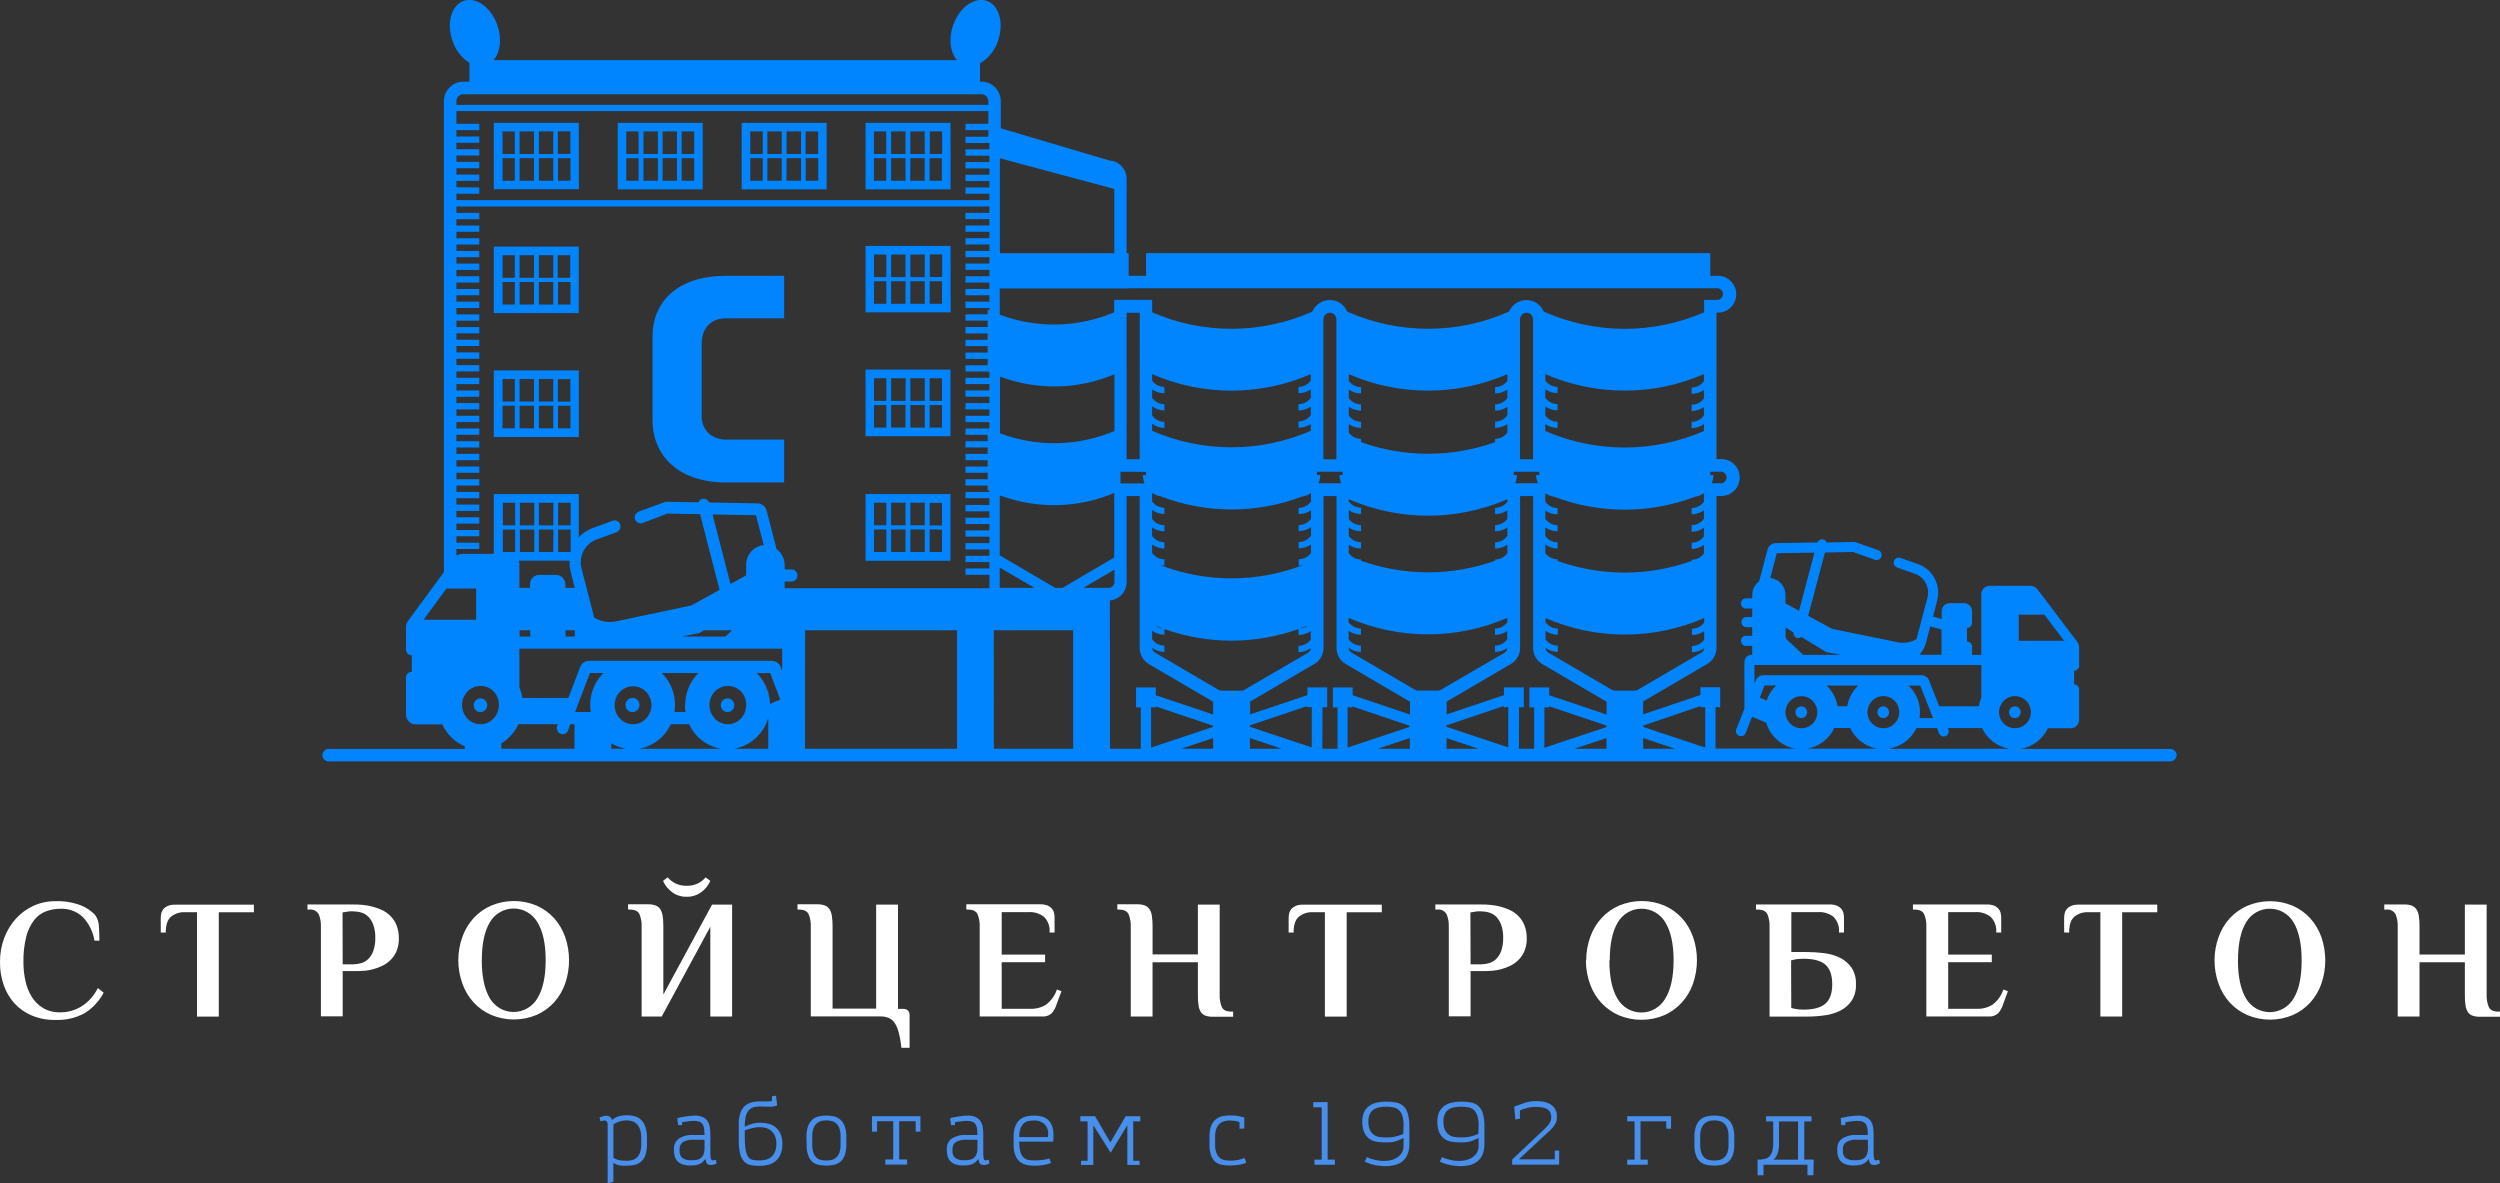 <?xml version="1.0" encoding="UTF-8"?> <svg xmlns="http://www.w3.org/2000/svg" width="169" height="80" viewBox="0 0 169 80" fill="none"><rect x="0" y="0" width="169" height="80" fill="#333333" stroke="none"/><g clip-path="url(#clip0_520:22)"><path d="M136.6 48.146C136.6 48.225 136.577 48.302 136.533 48.368C136.49 48.434 136.428 48.485 136.356 48.515C136.283 48.546 136.204 48.554 136.127 48.538C136.05 48.523 135.98 48.485 135.924 48.429C135.869 48.373 135.831 48.302 135.816 48.224C135.801 48.147 135.809 48.066 135.838 47.993C135.868 47.92 135.919 47.858 135.984 47.814C136.049 47.77 136.126 47.746 136.204 47.746C136.309 47.746 136.41 47.788 136.484 47.863C136.558 47.938 136.6 48.04 136.6 48.146ZM122.164 48.146C122.164 48.067 122.141 47.99 122.097 47.924C122.054 47.858 121.992 47.807 121.92 47.777C121.847 47.746 121.768 47.739 121.691 47.754C121.614 47.769 121.544 47.807 121.488 47.863C121.433 47.919 121.395 47.99 121.38 48.068C121.365 48.146 121.372 48.226 121.402 48.299C121.432 48.372 121.483 48.434 121.548 48.478C121.613 48.522 121.69 48.546 121.768 48.546C121.873 48.546 121.974 48.504 122.048 48.429C122.122 48.354 122.164 48.252 122.164 48.146ZM127.702 48.146C127.702 48.067 127.678 47.989 127.635 47.924C127.591 47.858 127.529 47.807 127.456 47.776C127.384 47.746 127.304 47.739 127.227 47.754C127.15 47.77 127.08 47.808 127.025 47.864C126.969 47.92 126.932 47.992 126.917 48.07C126.902 48.148 126.91 48.228 126.941 48.301C126.971 48.374 127.022 48.436 127.088 48.48C127.153 48.523 127.23 48.546 127.308 48.546C127.413 48.545 127.513 48.503 127.587 48.428C127.66 48.353 127.702 48.252 127.702 48.146ZM147.144 51.043C147.141 51.101 147.127 51.158 147.103 51.211C147.078 51.264 147.044 51.312 147.001 51.351C146.958 51.391 146.908 51.421 146.854 51.441C146.799 51.461 146.742 51.47 146.684 51.468H22.307C22.246 51.48 22.182 51.479 22.122 51.463C22.061 51.448 22.004 51.419 21.956 51.379C21.907 51.339 21.868 51.288 21.841 51.231C21.814 51.174 21.8 51.111 21.8 51.048C21.8 50.985 21.814 50.922 21.841 50.865C21.868 50.808 21.907 50.757 21.956 50.717C22.004 50.677 22.061 50.648 22.122 50.633C22.182 50.618 22.246 50.616 22.307 50.629H31.416V50.447C30.746 50.164 30.204 49.637 29.899 48.971H28.099C28.012 48.969 27.925 48.95 27.845 48.915C27.765 48.88 27.692 48.829 27.631 48.766C27.57 48.702 27.522 48.627 27.49 48.545C27.458 48.462 27.442 48.374 27.443 48.286V45.823C27.442 45.77 27.452 45.717 27.471 45.667C27.49 45.618 27.519 45.573 27.555 45.535C27.592 45.496 27.635 45.466 27.684 45.445C27.732 45.424 27.784 45.412 27.837 45.412V44.304C27.784 44.304 27.732 44.292 27.684 44.271C27.635 44.25 27.592 44.22 27.555 44.182C27.519 44.143 27.49 44.098 27.471 44.049C27.452 43.999 27.442 43.947 27.443 43.893V42.398C27.444 42.319 27.457 42.24 27.482 42.166C27.504 42.101 27.536 42.041 27.576 41.987L30.01 38.673V6.839C30.011 6.489 30.149 6.154 30.393 5.907C30.639 5.659 30.97 5.52 31.317 5.519H31.732V4.25C31.198 3.907 30.797 3.389 30.597 2.782C30.171 1.583 30.5 0.366 31.333 0.062C32.167 -0.243 33.188 0.487 33.615 1.683C33.944 2.611 33.822 3.548 33.363 4.065H64.691C64.231 3.548 64.109 2.611 64.439 1.683C64.865 0.487 65.887 -0.24 66.72 0.062C67.554 0.364 67.883 1.583 67.457 2.782C67.25 3.416 66.819 3.951 66.247 4.286V5.519H66.347C66.693 5.52 67.025 5.659 67.27 5.907C67.515 6.154 67.653 6.489 67.653 6.839V8.673L74.993 10.848C75.308 10.866 75.605 11.005 75.821 11.236C76.038 11.468 76.159 11.774 76.159 12.092V17.111H76.297V18.643H77.474V17.111H115.613V18.643H116.076C116.243 18.635 116.409 18.662 116.566 18.721C116.722 18.78 116.865 18.87 116.986 18.987C117.107 19.103 117.204 19.243 117.269 19.398C117.335 19.553 117.369 19.72 117.369 19.889C117.369 20.058 117.335 20.225 117.269 20.38C117.204 20.535 117.107 20.675 116.986 20.791C116.865 20.908 116.722 20.998 116.566 21.057C116.409 21.116 116.243 21.142 116.076 21.134H116.034V31.035H116.311C116.478 31.027 116.645 31.053 116.801 31.112C116.958 31.171 117.101 31.262 117.222 31.378C117.343 31.495 117.439 31.635 117.505 31.79C117.57 31.945 117.604 32.112 117.604 32.281C117.604 32.449 117.57 32.616 117.505 32.771C117.439 32.926 117.343 33.066 117.222 33.183C117.101 33.299 116.958 33.39 116.801 33.449C116.645 33.508 116.478 33.534 116.311 33.526H116.034V43.798C116.034 44.016 115.977 44.23 115.87 44.419C115.762 44.607 115.608 44.764 115.422 44.875L111.125 47.391C111.109 47.402 111.091 47.41 111.073 47.416V48.289L114.949 46.986V46.46H116.286V47.808H115.97V50.604H121.356C120.9 50.524 120.476 50.318 120.13 50.009C119.784 49.7 119.529 49.3 119.395 48.853L118.44 48.451L118 49.569C117.963 49.648 117.897 49.71 117.817 49.742C117.736 49.773 117.647 49.773 117.566 49.741C117.486 49.708 117.421 49.646 117.384 49.567C117.347 49.488 117.342 49.398 117.369 49.315L117.922 47.917V44.749C117.923 44.621 117.974 44.499 118.064 44.409C118.153 44.319 118.275 44.268 118.401 44.268H118.451V43.664H118.058C118.011 43.669 117.963 43.663 117.919 43.648C117.874 43.632 117.833 43.608 117.798 43.576C117.763 43.543 117.735 43.504 117.716 43.46C117.697 43.417 117.687 43.369 117.687 43.322C117.687 43.274 117.697 43.227 117.716 43.183C117.735 43.139 117.763 43.1 117.798 43.068C117.833 43.035 117.874 43.011 117.919 42.996C117.963 42.98 118.011 42.975 118.058 42.979H118.451V42.4H118.058C117.968 42.4 117.881 42.364 117.817 42.3C117.753 42.235 117.718 42.148 117.718 42.056C117.718 41.965 117.753 41.878 117.817 41.813C117.881 41.749 117.968 41.713 118.058 41.713H118.451V41.134H118.058C118.011 41.138 117.963 41.133 117.919 41.117C117.874 41.102 117.833 41.078 117.798 41.045C117.763 41.013 117.735 40.974 117.716 40.93C117.697 40.886 117.687 40.839 117.687 40.791C117.687 40.744 117.697 40.696 117.716 40.653C117.735 40.609 117.763 40.57 117.798 40.537C117.833 40.505 117.874 40.481 117.919 40.465C117.963 40.45 118.011 40.444 118.058 40.449H118.451V40.222C118.451 40.042 118.494 39.865 118.574 39.705C118.655 39.544 118.772 39.406 118.916 39.3L119.49 37.141C119.522 37.021 119.592 36.914 119.689 36.838C119.787 36.761 119.906 36.719 120.029 36.716L122.856 36.669C122.882 36.606 122.925 36.552 122.981 36.514C123.036 36.476 123.102 36.456 123.169 36.456C123.236 36.456 123.302 36.476 123.358 36.514C123.413 36.552 123.457 36.606 123.482 36.669L125.337 36.638C125.377 36.638 125.416 36.644 125.453 36.658L126.973 37.194C127.059 37.225 127.128 37.288 127.167 37.37C127.206 37.453 127.211 37.547 127.181 37.633C127.151 37.719 127.088 37.79 127.007 37.829C126.925 37.868 126.832 37.873 126.746 37.843L125.276 37.315L123.366 37.348L122.231 41.632L123.861 42.512L128.25 43.41C128.695 43.511 129.161 43.437 129.554 43.203L130.296 40.407C130.382 40.079 130.342 39.73 130.185 39.43C130.028 39.13 129.765 38.901 129.449 38.788L128.241 38.36C128.156 38.33 128.086 38.267 128.047 38.184C128.007 38.102 128.002 38.008 128.031 37.921C128.046 37.879 128.069 37.84 128.099 37.806C128.129 37.772 128.165 37.745 128.205 37.725C128.246 37.706 128.289 37.695 128.334 37.692C128.379 37.69 128.424 37.697 128.466 37.712L129.673 38.139C130.151 38.31 130.549 38.657 130.786 39.11C131.023 39.564 131.082 40.09 130.952 40.586L130.675 41.682L131.259 41.838V41.307C131.26 41.166 131.316 41.03 131.415 40.93C131.514 40.83 131.648 40.774 131.788 40.773H132.779C132.92 40.773 133.054 40.829 133.153 40.93C133.252 41.03 133.308 41.166 133.308 41.307V42.11C133.308 42.2 133.273 42.287 133.209 42.351C133.146 42.415 133.06 42.451 132.97 42.451V43.368C133.061 43.368 133.147 43.405 133.21 43.469C133.274 43.534 133.31 43.621 133.311 43.712V44.271H133.934V40.161C133.938 40.011 133.999 39.869 134.105 39.765C134.211 39.66 134.353 39.602 134.502 39.602H137.27C137.357 39.602 137.443 39.623 137.521 39.661C137.599 39.7 137.668 39.756 137.722 39.825L140.435 43.404C140.468 43.45 140.495 43.499 140.515 43.552C140.537 43.615 140.549 43.681 140.548 43.748V45.001C140.548 45.092 140.513 45.179 140.449 45.244C140.385 45.308 140.298 45.344 140.208 45.344V46.262C140.298 46.262 140.385 46.298 140.449 46.362C140.513 46.427 140.548 46.514 140.548 46.605V48.669C140.545 48.816 140.485 48.956 140.382 49.06C140.279 49.164 140.14 49.224 139.995 49.228H138.439C138.266 49.593 138.008 49.911 137.688 50.155C137.367 50.398 136.993 50.56 136.597 50.626H146.687C146.745 50.623 146.803 50.632 146.857 50.653C146.912 50.673 146.962 50.703 147.005 50.743C147.047 50.783 147.082 50.831 147.106 50.884C147.131 50.938 147.144 50.995 147.146 51.054L147.144 51.043ZM120.783 43.225L121.904 44.271H124.459L123.474 44.084C123.435 44.07 123.398 44.05 123.366 44.025L121.776 43.063C121.719 43.106 121.649 43.13 121.577 43.13C121.548 43.133 121.518 43.133 121.489 43.13C121.408 43.108 121.339 43.057 121.293 42.987C121.248 42.917 121.228 42.833 121.239 42.75L120.705 42.426V43.032C120.707 43.104 120.737 43.172 120.788 43.222L120.783 43.225ZM118.601 46.211L118.684 46.004C118.724 45.897 118.796 45.805 118.89 45.74C118.985 45.676 119.096 45.642 119.21 45.644H129.881C129.995 45.641 130.107 45.675 130.202 45.739C130.296 45.804 130.369 45.897 130.409 46.004L131.09 47.743H133.768C133.801 47.539 133.858 47.34 133.939 47.151V44.953H118.601V46.211ZM120.996 48.89C121.096 48.997 121.217 49.083 121.351 49.142C121.485 49.201 121.63 49.231 121.776 49.231C121.952 49.231 122.125 49.188 122.281 49.105C122.436 49.022 122.569 48.902 122.667 48.755C122.766 48.608 122.827 48.439 122.845 48.263C122.864 48.086 122.839 47.908 122.773 47.743C122.694 47.542 122.556 47.369 122.378 47.247C122.2 47.125 121.99 47.06 121.775 47.06C121.56 47.06 121.35 47.125 121.172 47.247C120.994 47.369 120.856 47.542 120.777 47.743C120.7 47.935 120.68 48.146 120.719 48.349C120.757 48.553 120.854 48.74 120.996 48.89ZM124.872 47.743C124.96 47.208 125.221 46.716 125.614 46.346H123.479C123.871 46.718 124.131 47.208 124.221 47.743H124.872ZM130.36 47.743L129.806 46.346H129.017C129.41 46.716 129.671 47.208 129.759 47.743C129.801 48.009 129.801 48.28 129.759 48.546H130.672L130.36 47.743ZM126.536 48.89C126.636 48.997 126.757 49.083 126.891 49.142C127.025 49.2 127.169 49.231 127.315 49.231C127.461 49.231 127.606 49.2 127.74 49.142C127.874 49.083 127.995 48.997 128.095 48.89C128.286 48.69 128.392 48.423 128.391 48.146C128.391 48.008 128.365 47.872 128.316 47.743C128.237 47.541 128.1 47.367 127.921 47.244C127.743 47.122 127.532 47.056 127.317 47.056C127.101 47.056 126.89 47.122 126.712 47.244C126.534 47.367 126.396 47.541 126.317 47.743C126.24 47.935 126.22 48.146 126.259 48.349C126.298 48.553 126.394 48.74 126.536 48.89ZM137.212 47.743C137.133 47.541 136.995 47.367 136.817 47.244C136.639 47.122 136.428 47.056 136.213 47.056C135.997 47.056 135.786 47.122 135.608 47.244C135.43 47.367 135.292 47.541 135.213 47.743C135.136 47.935 135.116 48.146 135.155 48.349C135.194 48.553 135.29 48.74 135.432 48.89C135.58 49.047 135.771 49.156 135.981 49.203C136.191 49.249 136.41 49.232 136.61 49.152C136.809 49.072 136.981 48.933 137.102 48.754C137.223 48.575 137.289 48.363 137.29 48.146C137.29 48.008 137.264 47.871 137.212 47.743ZM139.538 43.318L138.198 41.55H136.467V43.318H139.538ZM118.961 47.159L119.426 47.358C119.554 46.966 119.776 46.614 120.074 46.331H119.287L118.961 47.159ZM127.707 50.615H135.825C135.43 50.548 135.056 50.386 134.736 50.143C134.416 49.9 134.159 49.582 133.987 49.217H131.672L131.708 49.315C131.725 49.356 131.733 49.401 131.732 49.446C131.732 49.491 131.723 49.535 131.705 49.577C131.688 49.618 131.662 49.655 131.63 49.687C131.599 49.718 131.561 49.743 131.52 49.759C131.479 49.776 131.436 49.784 131.392 49.785C131.324 49.785 131.258 49.764 131.202 49.726C131.145 49.688 131.102 49.633 131.077 49.569L130.938 49.217H129.554C129.485 49.36 129.403 49.497 129.31 49.625C128.936 50.129 128.389 50.473 127.776 50.59H127.713L127.707 50.615ZM130.487 42.347L130.196 43.443C130.115 43.748 129.964 44.03 129.756 44.265H131.246V42.554L130.487 42.347ZM122.66 37.356L120.112 37.398L119.667 39.076C119.948 39.101 120.209 39.232 120.4 39.442C120.591 39.652 120.696 39.926 120.697 40.211V40.79L121.616 41.288L122.66 37.356ZM122.159 50.612H126.912C126.517 50.547 126.143 50.386 125.823 50.142C125.504 49.899 125.247 49.58 125.077 49.214H124C123.827 49.58 123.569 49.897 123.249 50.141C122.928 50.384 122.554 50.546 122.159 50.612ZM32.399 36.688V37.113H30.854V37.547H30.89C30.993 37.479 31.114 37.443 31.236 37.443H33.382V33.4H39.125V36.322C39.374 36.048 39.686 35.839 40.033 35.712L41.417 35.201C41.466 35.183 41.519 35.176 41.571 35.179C41.623 35.183 41.674 35.196 41.72 35.22C41.767 35.243 41.809 35.276 41.843 35.316C41.877 35.356 41.902 35.402 41.918 35.453C41.953 35.554 41.948 35.666 41.903 35.763C41.858 35.861 41.777 35.937 41.677 35.975L40.293 36.484C39.922 36.628 39.616 36.905 39.434 37.263C39.253 37.621 39.209 38.033 39.31 38.422L39.648 39.736L39.739 40.088L39.786 40.267L39.869 40.589L40.168 41.749C40.513 41.967 40.917 42.069 41.323 42.042C41.443 42.037 41.562 42.022 41.68 41.998L46.755 40.924L47.361 40.586L48.259 40.085L48.641 39.873L48.605 39.733L47.325 34.756L45.111 34.72L43.433 35.357C43.384 35.375 43.332 35.382 43.28 35.379C43.228 35.376 43.177 35.363 43.13 35.34C43.084 35.316 43.042 35.284 43.008 35.244C42.974 35.205 42.948 35.158 42.932 35.109C42.896 35.007 42.901 34.895 42.946 34.797C42.991 34.7 43.072 34.624 43.172 34.586L44.931 33.943C44.974 33.927 45.02 33.919 45.066 33.92L47.212 33.957C47.235 33.901 47.27 33.852 47.315 33.812C47.359 33.773 47.412 33.743 47.469 33.727C47.563 33.702 47.662 33.712 47.748 33.757C47.834 33.801 47.901 33.876 47.935 33.968L51.205 34.027C51.349 34.03 51.489 34.082 51.602 34.173C51.715 34.264 51.795 34.391 51.83 34.533L52.492 37.113C52.663 37.24 52.802 37.405 52.898 37.596C52.994 37.787 53.045 37.998 53.046 38.212V38.492H53.5C53.608 38.492 53.711 38.535 53.788 38.612C53.864 38.689 53.907 38.794 53.907 38.903C53.907 39.012 53.864 39.116 53.788 39.193C53.711 39.27 53.608 39.314 53.5 39.314H53.04V39.767H66.884V38.855H65.267V38.427H66.884V37.997H65.267V37.572H66.884V37.139H65.267V36.714H66.884V36.28H65.267V35.855H66.884V35.425H65.267V34.997H66.884V34.566H65.267V34.138H66.884V33.68H65.267V33.255H66.884V33.188L66.765 33.138V32.822H65.267V32.397H66.765V31.963H65.267V31.538H66.765V31.108H65.267V30.68H66.765V30.249H65.267V29.824H66.765V29.391H65.267V28.966H66.765V28.949L66.801 28.966H66.884V28.535H65.267V28.11H66.884V27.677H65.267V27.249H66.884V26.819H65.267V26.391H66.884V25.963H65.267V25.538H66.884V25.169L66.765 25.116H65.267V24.691H66.765V24.258H65.267V23.833H66.765V23.399H65.267V22.974H66.765V22.544H65.267V22.105H66.765V21.674H65.267V21.249H66.765V20.93C66.803 20.95 66.842 20.964 66.884 20.981V20.819H65.267V20.394H66.884V19.96H65.267V19.532H66.884V19.102H65.267V18.674H66.884V18.244H65.267V17.816H66.884V17.385H65.267V16.96H66.884V16.527H65.267V16.102H66.884V15.668H65.267V15.243H66.884V14.813H65.267V14.388H66.884V13.957H30.854V14.388H32.399V14.816H30.854V15.246H32.399V15.671H30.854V16.105H32.399V16.53H30.854V16.963H32.399V17.388H30.854V17.819H32.399V18.246H30.854V18.677H32.399V19.105H30.854V19.535H32.399V19.96H30.854V20.394H32.399V20.819H30.854V21.252H32.399V21.677H30.854V22.108H32.399V22.535H30.854V22.966H32.399V23.391H30.854V23.824H32.399V24.249H30.854V24.683H32.399V25.108H30.854V25.541H32.399V25.966H30.854V26.396H32.399V26.824H30.854V27.249H32.399V27.674H30.854V28.108H32.399V28.533H30.854V28.966H32.399V29.391H30.854V29.824H32.399V30.249H30.854V30.68H32.399V31.108H30.854V31.538H32.399V31.963H30.854V32.397H32.399V32.822H30.854V33.255H32.399V33.68H30.854V34.111H32.399V34.538H30.854V34.969H32.399V35.397H30.854V35.827H32.399V36.252H30.854V36.685L32.399 36.688ZM32.399 12.671V13.096H30.854V13.53H66.884V13.096H65.267V12.671H66.884V12.238H65.267V11.813H66.884V11.382H65.267V10.955H66.884V10.524H65.267V10.096H66.884V9.666H65.267V9.241H66.812V8.796H65.267V8.371H66.812V7.51H30.854V8.371H32.399V8.796H30.854V9.229H32.399V9.654H30.854V10.085H32.399V10.513H30.854V10.943H32.399V11.371H30.854V11.802H32.399V12.227H30.854V12.66L32.399 12.671ZM75.744 31.89V32.679H77.372C77.298 32.502 77.26 32.312 77.258 32.12H77.469V31.899L75.744 31.89ZM77.048 21.14H76.159V31.041H77.042L77.048 21.14ZM89.034 31.89V32.111H89.247C89.247 32.304 89.208 32.494 89.133 32.671H90.664C90.591 32.493 90.552 32.303 90.551 32.111H90.764V31.89H89.034ZM90.34 31.052V21.585C90.34 21.526 90.329 21.468 90.307 21.415C90.285 21.361 90.252 21.312 90.212 21.27C90.171 21.229 90.122 21.196 90.069 21.174C90.015 21.152 89.958 21.14 89.9 21.14C89.842 21.14 89.785 21.152 89.732 21.174C89.678 21.196 89.63 21.229 89.589 21.27C89.548 21.312 89.516 21.361 89.493 21.415C89.471 21.468 89.46 21.526 89.46 21.585V31.041L90.34 31.052ZM102.329 31.89V32.111H102.542C102.541 32.303 102.502 32.493 102.429 32.671H103.957C103.883 32.493 103.845 32.303 103.843 32.111H104.057V31.89H102.329ZM103.633 31.052V21.585C103.633 21.467 103.587 21.354 103.504 21.27C103.422 21.187 103.31 21.14 103.193 21.14C103.076 21.14 102.964 21.187 102.882 21.27C102.799 21.354 102.753 21.467 102.753 21.585V31.041L103.633 31.052ZM105.294 37.84V37.921C108.226 38.97 111.425 38.97 114.356 37.921V37.84C114.518 37.839 114.677 37.799 114.822 37.725C114.966 37.651 115.091 37.544 115.187 37.412V36.834C114.945 37.011 114.655 37.109 114.356 37.113V36.688C114.518 36.687 114.677 36.648 114.822 36.573C114.966 36.499 115.091 36.392 115.187 36.261V35.682C114.944 35.854 114.654 35.947 114.356 35.947V35.497C114.518 35.496 114.677 35.456 114.822 35.382C114.966 35.308 115.091 35.201 115.187 35.069V34.491C114.945 34.668 114.655 34.766 114.356 34.77V34.345C114.518 34.344 114.677 34.304 114.822 34.23C114.966 34.156 115.091 34.049 115.187 33.917V33.339C115.008 33.463 114.804 33.545 114.589 33.579C111.516 34.745 108.129 34.745 105.056 33.579C104.843 33.546 104.639 33.465 104.461 33.342V33.92C104.557 34.052 104.682 34.158 104.826 34.232C104.971 34.306 105.13 34.345 105.292 34.345V34.77C104.995 34.771 104.705 34.679 104.461 34.508V35.078C104.557 35.209 104.682 35.316 104.826 35.39C104.971 35.463 105.13 35.502 105.292 35.503V35.917C104.994 35.917 104.704 35.825 104.461 35.651V36.233C104.557 36.364 104.682 36.471 104.826 36.544C104.971 36.618 105.13 36.657 105.292 36.658V37.083C104.993 37.079 104.702 36.981 104.461 36.803V37.385C104.557 37.516 104.682 37.623 104.826 37.696C104.971 37.77 105.13 37.809 105.292 37.809L105.294 37.84ZM104.461 25.284V25.726C104.557 25.857 104.682 25.964 104.826 26.038C104.97 26.112 105.13 26.15 105.292 26.15V26.575C104.995 26.576 104.705 26.484 104.461 26.313V26.891C104.557 27.023 104.682 27.13 104.826 27.204C104.97 27.278 105.13 27.316 105.292 27.316V27.741C104.995 27.742 104.705 27.65 104.461 27.479V28.088C104.557 28.22 104.682 28.327 104.826 28.4C104.97 28.474 105.13 28.513 105.292 28.513V28.927C104.995 28.927 104.705 28.835 104.461 28.664V29.137C106.155 29.873 107.98 30.252 109.824 30.252C111.668 30.252 113.493 29.873 115.187 29.137V28.661C114.945 28.839 114.655 28.936 114.356 28.941V28.516C114.518 28.514 114.677 28.475 114.822 28.401C114.966 28.326 115.091 28.22 115.187 28.088V27.509C114.945 27.687 114.655 27.784 114.356 27.789V27.364C114.518 27.363 114.677 27.323 114.822 27.249C114.966 27.175 115.091 27.067 115.187 26.936V26.357C114.944 26.53 114.654 26.623 114.356 26.623V26.198C114.518 26.197 114.677 26.157 114.822 26.083C114.966 26.009 115.091 25.902 115.187 25.77V25.292C113.493 26.027 111.668 26.405 109.824 26.405C107.98 26.405 106.155 26.027 104.461 25.292V25.284ZM101.645 47.808V47.732L97.769 49.038V49.127L101.958 50.525V47.797L101.645 47.808ZM91.096 47.808V50.537L95.288 49.139V49.057L91.412 47.752V47.827L91.096 47.808ZM101.698 44.131C101.754 44.098 101.801 44.051 101.835 43.995C101.869 43.939 101.888 43.875 101.892 43.809C101.647 43.98 101.358 44.072 101.061 44.072V43.645C101.222 43.644 101.381 43.606 101.525 43.532C101.67 43.459 101.795 43.353 101.892 43.222V42.655C101.647 42.826 101.358 42.917 101.061 42.918V42.49C101.222 42.489 101.381 42.451 101.525 42.378C101.67 42.304 101.795 42.198 101.892 42.068V41.769C100.198 42.503 98.373 42.882 96.53 42.882C94.686 42.882 92.862 42.503 91.168 41.769V42.068C91.264 42.199 91.39 42.305 91.534 42.378C91.678 42.452 91.837 42.49 91.999 42.49V42.907C91.702 42.907 91.412 42.815 91.168 42.644V43.222C91.264 43.353 91.39 43.46 91.534 43.533C91.678 43.606 91.837 43.645 91.999 43.645V44.072C91.7 44.069 91.409 43.971 91.168 43.793C91.171 43.858 91.191 43.922 91.225 43.978C91.259 44.035 91.306 44.081 91.362 44.114L95.656 46.631C95.716 46.666 95.784 46.684 95.853 46.684H97.207C97.276 46.684 97.344 46.666 97.403 46.631L101.698 44.131ZM91.177 33.736V33.895C91.272 34.027 91.397 34.134 91.542 34.208C91.686 34.281 91.845 34.32 92.007 34.32V34.745C91.71 34.745 91.42 34.654 91.177 34.482V35.078C91.272 35.209 91.397 35.316 91.542 35.39C91.686 35.464 91.845 35.503 92.007 35.503V35.917C91.71 35.917 91.42 35.825 91.177 35.654V36.233C91.273 36.364 91.398 36.471 91.542 36.544C91.686 36.618 91.846 36.657 92.007 36.658V37.083C91.71 37.083 91.42 36.991 91.177 36.82V37.398C91.273 37.53 91.398 37.636 91.542 37.71C91.686 37.784 91.846 37.823 92.007 37.824V37.904C94.939 38.953 98.138 38.953 101.069 37.904V37.824C101.231 37.823 101.39 37.784 101.535 37.711C101.679 37.637 101.804 37.53 101.9 37.398V36.82C101.656 36.99 101.366 37.082 101.069 37.083V36.658C101.231 36.657 101.39 36.618 101.535 36.545C101.679 36.471 101.804 36.364 101.9 36.233V35.654C101.656 35.825 101.366 35.916 101.069 35.917V35.497C101.231 35.497 101.39 35.458 101.535 35.384C101.679 35.311 101.804 35.204 101.9 35.072V34.493C101.656 34.664 101.366 34.756 101.069 34.756V34.331C101.231 34.331 101.39 34.292 101.535 34.218C101.679 34.145 101.804 34.038 101.9 33.906V33.747C100.206 34.482 98.382 34.861 96.538 34.861C94.695 34.861 92.871 34.482 91.177 33.747V33.736ZM91.177 25.303V25.745C91.272 25.877 91.397 25.984 91.542 26.057C91.686 26.131 91.845 26.17 92.007 26.17V26.595C91.71 26.595 91.42 26.504 91.177 26.332V26.911C91.272 27.043 91.397 27.149 91.542 27.223C91.686 27.297 91.845 27.336 92.007 27.336V27.761C91.71 27.761 91.42 27.669 91.177 27.498V28.088C91.272 28.22 91.397 28.327 91.542 28.4C91.686 28.474 91.845 28.513 92.007 28.513V28.927C91.71 28.927 91.42 28.835 91.177 28.664V29.243C91.272 29.374 91.397 29.481 91.542 29.555C91.686 29.629 91.845 29.668 92.007 29.668V29.889C94.939 30.938 98.138 30.938 101.069 29.889V29.668C101.231 29.667 101.39 29.629 101.535 29.555C101.679 29.481 101.804 29.374 101.9 29.243V28.664C101.656 28.835 101.366 28.926 101.069 28.927V28.502C101.231 28.501 101.39 28.463 101.535 28.389C101.679 28.315 101.804 28.208 101.9 28.077V27.498C101.656 27.669 101.366 27.761 101.069 27.761V27.336C101.231 27.335 101.39 27.297 101.535 27.223C101.679 27.149 101.804 27.042 101.9 26.911V26.332C101.656 26.503 101.366 26.595 101.069 26.595V26.17C101.231 26.17 101.39 26.131 101.535 26.057C101.679 25.983 101.804 25.876 101.9 25.745V25.292C100.206 26.027 98.382 26.406 96.538 26.406C94.695 26.406 92.871 26.027 91.177 25.292V25.303ZM88.361 47.808V47.732L84.485 49.038V49.127L88.674 50.525V47.797L88.361 47.808ZM77.812 47.808V50.537L82.001 49.139V49.057L78.125 47.752V47.827L77.812 47.808ZM88.413 44.131C88.47 44.098 88.517 44.051 88.551 43.995C88.585 43.939 88.604 43.875 88.607 43.809C88.366 43.987 88.075 44.085 87.777 44.089V43.661C87.938 43.661 88.097 43.622 88.241 43.549C88.385 43.476 88.511 43.37 88.607 43.239V42.658C88.364 42.83 88.074 42.923 87.777 42.923V42.523C84.845 43.571 81.646 43.571 78.715 42.523V42.907C78.417 42.905 78.128 42.813 77.884 42.641V43.22C77.98 43.351 78.105 43.458 78.249 43.532C78.393 43.606 78.553 43.644 78.715 43.645V44.072C78.416 44.067 78.126 43.969 77.884 43.793C77.886 43.859 77.906 43.924 77.94 43.981C77.975 44.038 78.023 44.085 78.081 44.117L82.375 46.633C82.434 46.669 82.502 46.687 82.571 46.687H83.925C83.994 46.687 84.062 46.669 84.122 46.633L88.413 44.131ZM78.474 33.554C78.261 33.52 78.058 33.437 77.881 33.314V33.892C77.977 34.024 78.102 34.132 78.246 34.206C78.39 34.28 78.55 34.319 78.712 34.32V34.745C78.413 34.741 78.123 34.644 77.881 34.465V35.078C77.977 35.21 78.102 35.317 78.246 35.392C78.39 35.466 78.55 35.505 78.712 35.506V35.917C78.414 35.917 78.124 35.824 77.881 35.651V36.23C77.977 36.362 78.102 36.469 78.246 36.543C78.39 36.618 78.55 36.657 78.712 36.658V37.083C78.413 37.079 78.123 36.981 77.881 36.803V37.382C77.977 37.514 78.102 37.621 78.246 37.695C78.39 37.77 78.55 37.809 78.712 37.809V38.234C78.619 38.233 78.526 38.223 78.435 38.204C81.538 39.394 84.966 39.394 88.07 38.204C87.979 38.221 87.886 38.231 87.793 38.232V37.807C87.955 37.806 88.114 37.767 88.258 37.693C88.402 37.619 88.527 37.513 88.624 37.382V36.803C88.38 36.974 88.09 37.065 87.793 37.066V36.641C87.955 36.64 88.114 36.601 88.258 36.527C88.402 36.453 88.527 36.347 88.624 36.216V35.637C88.38 35.808 88.09 35.9 87.793 35.9V35.497C87.955 35.496 88.114 35.457 88.258 35.383C88.402 35.31 88.527 35.203 88.624 35.072V34.493C88.38 34.664 88.09 34.756 87.793 34.756V34.331C87.955 34.33 88.114 34.291 88.258 34.218C88.402 34.144 88.527 34.037 88.624 33.906V33.328C88.445 33.452 88.24 33.533 88.026 33.565C84.952 34.73 81.564 34.73 78.49 33.565L78.474 33.554ZM87.904 42.481C88.091 42.464 88.27 42.395 88.422 42.283C88.253 42.353 88.078 42.417 87.904 42.481ZM88.638 38.008L88.571 38.05L88.638 38.019V38.008ZM77.998 38.058C77.97 38.041 77.939 38.028 77.912 38.008V38.022L77.998 38.058ZM78.13 42.305C78.28 42.416 78.456 42.483 78.64 42.501C78.468 42.437 78.299 42.375 78.13 42.305ZM77.884 25.292V25.731C77.98 25.863 78.105 25.97 78.249 26.045C78.393 26.119 78.553 26.158 78.715 26.159V26.584C78.417 26.584 78.127 26.491 77.884 26.318V26.897C77.98 27.029 78.105 27.136 78.249 27.211C78.393 27.285 78.553 27.324 78.715 27.325V27.75C78.416 27.746 78.125 27.648 77.884 27.47V28.088C77.98 28.22 78.105 28.327 78.249 28.402C78.393 28.476 78.553 28.515 78.715 28.516V28.927C78.416 28.923 78.125 28.825 77.884 28.647V29.122C79.578 29.859 81.403 30.238 83.247 30.238C85.091 30.238 86.916 29.859 88.61 29.122V28.65C88.366 28.821 88.076 28.912 87.779 28.913V28.488C87.941 28.487 88.1 28.449 88.245 28.375C88.389 28.301 88.514 28.194 88.61 28.063V27.484C88.366 27.655 88.076 27.747 87.779 27.747V27.322C87.941 27.322 88.1 27.283 88.245 27.209C88.389 27.135 88.514 27.028 88.61 26.897V26.318C88.366 26.489 88.076 26.581 87.779 26.581V26.156C87.941 26.156 88.1 26.117 88.245 26.043C88.389 25.969 88.514 25.863 88.61 25.731V25.292C86.916 26.028 85.091 26.408 83.247 26.408C81.403 26.408 79.578 26.028 77.884 25.292ZM31.574 48.546C31.688 48.675 31.828 48.779 31.984 48.85C32.14 48.921 32.31 48.957 32.481 48.957C32.652 48.957 32.822 48.921 32.978 48.85C33.134 48.779 33.274 48.675 33.388 48.546C33.606 48.303 33.726 47.987 33.726 47.66C33.735 47.381 33.652 47.107 33.49 46.881C33.328 46.655 33.095 46.491 32.83 46.414C32.564 46.337 32.281 46.352 32.025 46.457C31.768 46.562 31.554 46.75 31.416 46.991C31.381 47.051 31.35 47.114 31.325 47.179C31.266 47.332 31.236 47.495 31.236 47.66C31.235 47.895 31.297 48.126 31.416 48.328C31.46 48.407 31.513 48.48 31.574 48.546ZM75.32 33.325C72.855 34.366 70.09 34.423 67.584 33.484V37.541L71.333 39.742H71.823L75.32 37.689V33.325ZM67.584 39.742H69.929L67.579 38.363L67.584 39.742ZM51.933 46.706V46.821C52.003 47.07 52.042 47.328 52.049 47.587L52.744 47.282L52.442 46.491L52.066 45.501H51.155C51.499 45.842 51.756 46.262 51.902 46.726L51.933 46.706ZM46.315 47.66C46.318 46.846 46.641 46.067 47.212 45.493H44.734C45.193 45.943 45.494 46.532 45.592 47.17C45.642 47.488 45.642 47.812 45.592 48.129H46.343C46.317 47.971 46.304 47.811 46.304 47.651L46.315 47.66ZM39.897 47.651C39.897 47.49 39.91 47.329 39.936 47.17C40.034 46.532 40.335 45.943 40.794 45.493H39.883L39.241 47.17L38.875 48.129H39.933C39.908 47.971 39.897 47.811 39.897 47.651ZM47.226 42.803L46.085 43.029H49.042L49.482 42.605H47.594L47.356 42.753C47.316 42.778 47.272 42.795 47.226 42.803ZM35.124 43.029H35.844V42.605H35.124V43.029ZM38.23 43.029H38.856V42.605H38.23V43.029ZM38.853 39.742L38.576 38.64C38.514 38.399 38.49 38.15 38.504 37.902H35.074C35.097 37.973 35.109 38.048 35.11 38.123V39.742H35.83V39.501C35.828 39.335 35.891 39.174 36.005 39.055C36.12 38.935 36.277 38.867 36.442 38.864H37.605C37.769 38.867 37.926 38.935 38.041 39.055C38.156 39.174 38.219 39.335 38.217 39.501V39.742H38.853ZM38.576 35.796H37.729V37.315H38.576V35.796ZM37.411 35.796H36.428V37.315H37.403L37.411 35.796ZM36.118 35.796H35.143V37.315H36.118V35.796ZM34.825 35.796H33.994V37.315H34.825V35.796ZM38.424 47.179L38.862 46.027L39.213 45.104C39.259 44.977 39.343 44.868 39.452 44.791C39.561 44.713 39.691 44.672 39.825 44.671H52.171C52.304 44.672 52.434 44.714 52.542 44.791C52.651 44.869 52.734 44.978 52.78 45.104L52.874 45.35V43.849H35.11V46.474C35.205 46.7 35.272 46.936 35.309 47.179H38.424ZM48.295 48.546C48.408 48.675 48.548 48.779 48.704 48.85C48.861 48.921 49.03 48.957 49.201 48.957C49.373 48.957 49.542 48.921 49.698 48.85C49.855 48.779 49.994 48.675 50.108 48.546C50.326 48.303 50.446 47.987 50.446 47.66C50.455 47.363 50.36 47.073 50.177 46.841C49.994 46.609 49.736 46.45 49.447 46.392C49.159 46.334 48.86 46.381 48.603 46.526C48.347 46.67 48.149 46.901 48.045 47.179C47.958 47.407 47.935 47.657 47.979 47.898C48.023 48.139 48.132 48.364 48.295 48.546ZM43.948 47.179C43.839 46.907 43.64 46.683 43.385 46.544C43.13 46.405 42.835 46.361 42.551 46.417C42.267 46.474 42.011 46.63 41.828 46.856C41.645 47.083 41.545 47.367 41.547 47.66C41.547 47.987 41.667 48.303 41.885 48.546C41.999 48.675 42.139 48.779 42.295 48.85C42.452 48.921 42.622 48.958 42.793 48.958C42.965 48.958 43.134 48.921 43.291 48.85C43.447 48.779 43.587 48.675 43.701 48.546C43.919 48.303 44.04 47.987 44.039 47.66C44.04 47.495 44.009 47.331 43.948 47.179ZM48.17 34.779L49.38 39.481L50.44 38.892V38.198C50.436 37.863 50.556 37.539 50.776 37.289C50.997 37.039 51.301 36.88 51.631 36.845L51.102 34.829L48.17 34.779ZM38.576 33.987H37.729V35.514H38.576V33.987ZM37.411 33.987H36.428V35.514H37.403L37.411 33.987ZM36.118 33.987H35.143V35.514H36.118V33.987ZM34.825 33.987H33.994V35.514H34.825V33.987ZM75.337 39.347V38.508L73.238 39.739H74.946C75.05 39.739 75.149 39.697 75.222 39.623C75.296 39.549 75.337 39.449 75.337 39.344V39.347ZM75.337 25.3C72.871 26.343 70.106 26.399 67.601 25.457V29.293C70.106 30.233 72.871 30.177 75.337 29.137V25.3ZM28.634 41.894H32.186V39.783H30.182L30.123 39.862L28.634 41.894ZM33.895 50.615H38.834V48.957H38.557L38.399 49.376C38.381 49.425 38.353 49.471 38.317 49.509C38.281 49.547 38.238 49.578 38.191 49.599C38.143 49.62 38.092 49.632 38.039 49.633C37.987 49.634 37.935 49.625 37.887 49.605C37.789 49.562 37.712 49.483 37.671 49.383C37.63 49.283 37.629 49.172 37.668 49.072L37.713 48.957H35.046C34.797 49.496 34.393 49.946 33.886 50.249L33.895 50.615ZM41.32 50.615H42.347L42.237 50.595C41.913 50.532 41.603 50.412 41.32 50.24V50.615ZM43.197 50.615H48.735C48.27 50.536 47.831 50.344 47.457 50.055C47.082 49.766 46.783 49.389 46.586 48.957H45.34C45.144 49.39 44.845 49.767 44.471 50.056C44.096 50.345 43.657 50.537 43.192 50.615H43.197ZM49.582 50.615H51.933V48.521C51.782 49.058 51.483 49.541 51.07 49.911C50.657 50.283 50.147 50.527 49.601 50.615H49.582ZM54.419 50.615H64.697V42.605H54.425L54.419 50.615ZM67.186 50.615H72.549V42.605H67.18L67.186 50.615ZM75.035 50.615H77.117V47.819H76.796V46.471H78.13V46.997L82.007 48.3V47.43C81.988 47.424 81.97 47.416 81.954 47.405L77.66 44.889C77.473 44.779 77.318 44.622 77.21 44.433C77.103 44.244 77.046 44.03 77.045 43.812V33.532H76.159V39.347C76.16 39.66 76.044 39.961 75.835 40.191C75.626 40.421 75.338 40.563 75.029 40.589L75.035 50.615ZM79.844 50.615H82.009V49.896L79.844 50.615ZM84.496 50.615H86.661L84.49 49.896L84.496 50.615ZM89.388 50.615H90.418V47.819H90.102V46.471H91.44V46.997L95.316 48.3V47.43L95.26 47.402L90.966 44.886C90.78 44.776 90.625 44.619 90.517 44.43C90.409 44.242 90.352 44.028 90.352 43.809V33.532H89.471V43.804C89.47 44.022 89.413 44.236 89.306 44.425C89.198 44.614 89.043 44.771 88.856 44.88L84.562 47.397L84.507 47.425V48.294L88.383 46.991V46.466H89.72V47.813H89.402L89.388 50.615ZM93.137 50.615H95.305V49.896L93.137 50.615ZM97.788 50.615H99.956L97.783 49.896L97.788 50.615ZM102.681 50.615H103.708V47.819H103.389V46.471H104.727V46.997L108.603 48.3V47.43L108.55 47.402L104.253 44.886C104.067 44.776 103.912 44.619 103.804 44.43C103.696 44.242 103.639 44.028 103.639 43.809V33.532H102.758V43.804C102.758 44.022 102.7 44.236 102.593 44.425C102.485 44.614 102.33 44.771 102.143 44.88L97.849 47.397L97.794 47.425V48.294L101.67 46.991V46.466H103.007V47.813H102.689L102.681 50.615ZM108.597 49.049L104.721 47.743V47.819H104.4V50.548L108.592 49.15L108.597 49.049ZM106.429 50.615H108.597V49.896L106.429 50.615ZM111.081 50.615H113.249L111.075 49.896L111.081 50.615ZM111.081 49.049V49.139L115.273 50.537V47.808H114.949V47.732L111.081 49.049ZM115.204 43.818C114.961 43.994 114.672 44.092 114.373 44.097V43.67C114.535 43.669 114.694 43.63 114.838 43.556C114.982 43.483 115.107 43.376 115.204 43.245V42.666C114.96 42.837 114.67 42.93 114.373 42.932V42.504C114.535 42.503 114.694 42.464 114.838 42.39C114.982 42.317 115.107 42.21 115.204 42.079V41.782C113.509 42.517 111.684 42.896 109.841 42.896C107.997 42.896 106.172 42.517 104.478 41.782V42.068C104.574 42.199 104.699 42.305 104.843 42.378C104.987 42.452 105.147 42.49 105.308 42.49V42.907C105.011 42.907 104.72 42.814 104.478 42.641V43.222C104.574 43.353 104.699 43.46 104.843 43.533C104.987 43.606 105.147 43.645 105.308 43.645V44.072C105.009 44.069 104.719 43.971 104.478 43.793C104.48 43.859 104.499 43.923 104.533 43.98C104.567 44.037 104.614 44.084 104.671 44.117L108.968 46.633C109.027 46.669 109.094 46.687 109.162 46.687H110.516C110.585 46.688 110.653 46.669 110.713 46.633L115.007 44.117C115.064 44.085 115.113 44.038 115.147 43.981C115.182 43.924 115.201 43.859 115.204 43.793V43.818ZM115.613 31.89V32.111H115.826C115.825 32.303 115.787 32.493 115.713 32.671H116.325C116.428 32.671 116.528 32.629 116.601 32.555C116.674 32.481 116.715 32.381 116.715 32.276C116.715 32.172 116.674 32.072 116.601 31.998C116.528 31.924 116.428 31.882 116.325 31.882L115.613 31.89ZM76.297 19.499H67.582V21.271C70.087 22.213 72.852 22.156 75.317 21.112V20.273H77.884V21.112C79.596 21.856 81.441 22.235 83.304 22.227C85.168 22.219 87.01 21.823 88.715 21.065C88.815 20.832 88.979 20.634 89.189 20.495C89.398 20.356 89.644 20.282 89.895 20.282C90.145 20.282 90.391 20.356 90.6 20.495C90.81 20.634 90.975 20.832 91.074 21.065C92.797 21.83 94.66 22.225 96.542 22.225C98.425 22.225 100.287 21.83 102.011 21.065C102.109 20.832 102.273 20.635 102.482 20.496C102.691 20.357 102.936 20.283 103.186 20.283C103.436 20.283 103.681 20.357 103.89 20.496C104.099 20.635 104.262 20.832 104.361 21.065C106.067 21.824 107.91 22.22 109.775 22.229C111.639 22.237 113.485 21.857 115.198 21.112V20.273H116.081C116.185 20.273 116.284 20.232 116.357 20.158C116.43 20.084 116.472 19.984 116.472 19.879C116.472 19.775 116.43 19.674 116.357 19.6C116.284 19.526 116.185 19.485 116.081 19.485H76.297V19.499ZM75.328 17.117V12.772L67.593 10.7V17.117H75.328ZM30.854 6.839V7.091H66.809V6.839C66.809 6.715 66.76 6.596 66.674 6.509C66.587 6.421 66.469 6.372 66.347 6.372H31.32C31.197 6.372 31.079 6.421 30.992 6.509C30.904 6.596 30.855 6.715 30.854 6.839ZM39.13 12.791H33.382V8.304H39.125L39.13 12.791ZM38.557 8.877H37.71V10.404H38.557V8.877ZM35.127 12.218H36.098V10.694H35.127V12.218ZM36.098 8.883H35.124V10.409H36.098V8.883ZM36.428 12.218H37.403V10.694H36.428V12.218ZM37.403 8.883H36.428V10.409H37.403V8.883ZM33.972 10.409H34.803V8.883H33.972V10.409ZM33.972 12.218H34.803V10.694H33.972V12.218ZM38.568 10.694H37.721V12.218H38.568V10.694ZM47.503 12.797H41.76V8.304H47.503V12.797ZM46.93 8.883H46.082V10.409H46.93V8.883ZM43.499 12.218H44.474V10.694H43.499V12.218ZM44.474 8.883H43.499V10.409H44.474V8.883ZM44.792 12.218H45.764V10.694H44.792V12.218ZM45.764 8.883H44.792V10.409H45.764V8.883ZM42.336 10.409H43.167V8.883H42.336V10.409ZM42.336 12.218H43.167V10.694H42.336V12.218ZM46.93 10.694H46.082V12.218H46.93V10.694ZM55.878 12.797H50.136V8.304H55.878V12.797ZM55.305 8.883H54.458V10.409H55.305V8.883ZM51.875 12.218H52.846V10.694H51.875V12.218ZM52.846 8.883H51.875V10.409H52.846V8.883ZM53.165 12.218H54.148V10.694H53.173L53.165 12.218ZM54.148 8.883H53.173V10.409H54.148V8.883ZM50.717 10.409H51.565V8.883H50.717V10.409ZM50.717 12.218H51.565V10.694H50.717V12.218ZM55.313 10.694H54.466V12.218H55.313V10.694ZM64.262 12.797H58.511V8.304H64.254L64.262 12.797ZM63.686 8.883H62.855V10.409H63.686V8.883ZM60.239 12.218H61.214V10.694H60.239V12.218ZM61.214 8.883H60.239V10.409H61.214V8.883ZM61.532 12.218H62.507V10.694H61.54L61.532 12.218ZM62.507 8.883H61.54V10.409H62.515L62.507 8.883ZM59.076 10.409H59.907V8.883H59.076V10.409ZM59.076 12.218H59.907V10.694H59.076V12.218ZM63.669 10.694H62.839V12.218H63.669V10.694ZM39.122 21.165H33.382V16.672H39.125L39.122 21.165ZM38.549 17.251H37.702V18.778H38.549V17.251ZM35.127 20.587H36.098V19.063H35.127V20.587ZM36.098 17.251H35.124V18.778H36.098V17.251ZM36.428 20.587H37.403V19.063H36.428V20.587ZM37.403 17.251H36.428V18.778H37.403V17.251ZM33.972 18.778H34.803V17.251H33.972V18.778ZM33.972 20.587H34.803V19.063H33.972V20.587ZM38.568 19.063H37.721V20.587H38.568V19.063ZM64.265 21.112H58.511V16.625H64.254L64.265 21.112ZM63.689 17.198H62.858V18.724H63.689V17.198ZM60.239 20.539H61.214V19.015H60.239V20.539ZM61.214 17.206H60.239V18.733H61.214V17.206ZM61.54 20.539H62.515V19.015H61.54V20.539ZM62.515 17.206H61.54V18.733H62.515V17.206ZM59.084 18.733H59.915V17.206H59.084V18.733ZM59.084 20.539H59.915V19.015H59.084V20.539ZM63.678 19.015H62.847V20.539H63.678V19.015ZM39.13 29.542H33.382V25.041H39.125L39.13 29.542ZM38.557 25.628H37.71V27.154H38.557V25.628ZM35.127 28.955H36.098V27.428H35.127V28.955ZM36.098 25.619H35.124V27.146H36.098V25.619ZM36.428 28.955H37.403V27.428H36.428V28.955ZM37.403 25.619H36.428V27.146H37.403V25.619ZM33.972 27.146H34.803V25.619H33.972V27.146ZM33.972 28.955H34.803V27.428H33.972V28.955ZM38.568 27.428H37.721V28.955H38.568V27.428ZM64.254 29.486H58.511V24.985H64.254V29.486ZM63.678 25.572H62.847V27.098H63.678V25.572ZM60.239 28.899H61.214V27.375H60.239V28.899ZM61.222 25.572H60.239V27.098H61.214L61.222 25.572ZM61.54 28.907H62.515V27.383H61.54V28.907ZM62.515 25.572H61.54V27.098H62.515V25.572ZM59.084 27.098H59.915V25.572H59.084V27.098ZM59.084 28.907H59.915V27.383H59.084V28.907ZM63.678 27.383H62.847V28.907H63.678V27.383ZM64.254 37.91H58.511V33.4H64.254V37.91ZM63.678 33.996H62.847V35.522H63.678V33.996ZM60.239 37.315H61.214V35.791H60.239V37.315ZM61.214 33.982H60.239V35.508H61.214V33.982ZM61.54 37.315H62.515V35.791H61.54V37.315ZM62.515 33.982H61.54V35.508H62.515V33.982ZM59.084 35.508H59.915V33.987H59.084V35.508ZM59.084 37.315H59.915V35.791H59.084V37.315ZM63.678 35.791H62.847V37.315H63.678V35.791ZM32.939 47.66C32.937 47.568 32.907 47.48 32.855 47.406C32.803 47.331 32.73 47.274 32.646 47.241C32.562 47.208 32.47 47.201 32.382 47.22C32.294 47.239 32.213 47.285 32.15 47.35C32.087 47.416 32.045 47.498 32.028 47.588C32.011 47.678 32.021 47.77 32.056 47.854C32.092 47.938 32.151 48.01 32.226 48.06C32.301 48.111 32.389 48.138 32.48 48.138C32.603 48.136 32.721 48.084 32.807 47.994C32.893 47.905 32.941 47.784 32.939 47.66ZM49.64 47.66C49.638 47.568 49.608 47.48 49.556 47.405C49.504 47.331 49.431 47.273 49.346 47.241C49.262 47.208 49.17 47.201 49.082 47.22C48.993 47.24 48.913 47.286 48.85 47.351C48.787 47.417 48.745 47.5 48.729 47.59C48.712 47.679 48.723 47.772 48.758 47.856C48.794 47.94 48.853 48.012 48.929 48.062C49.004 48.112 49.093 48.138 49.183 48.138C49.245 48.137 49.305 48.123 49.361 48.099C49.417 48.074 49.467 48.039 49.51 47.994C49.552 47.95 49.586 47.897 49.608 47.84C49.63 47.782 49.641 47.721 49.64 47.66ZM42.774 47.181C42.679 47.178 42.586 47.203 42.506 47.254C42.426 47.304 42.363 47.378 42.325 47.465C42.286 47.552 42.275 47.648 42.291 47.742C42.307 47.836 42.351 47.923 42.416 47.991C42.482 48.06 42.566 48.107 42.658 48.127C42.751 48.147 42.847 48.138 42.934 48.103C43.022 48.067 43.097 48.006 43.15 47.927C43.202 47.848 43.231 47.755 43.231 47.66C43.232 47.598 43.221 47.537 43.198 47.479C43.176 47.422 43.143 47.369 43.1 47.325C43.058 47.281 43.007 47.245 42.951 47.22C42.895 47.196 42.835 47.182 42.774 47.181ZM49.095 32.609H53.007V29.718H49.095C48.029 29.718 47.434 28.98 47.434 28.161V23.234C47.434 22.236 48.007 21.518 49.095 21.518H53.007V18.646H49.095C45.54 18.646 44.111 20.642 44.111 22.717V28.421C44.111 30.657 45.709 32.615 49.095 32.615" fill="#0085FF"></path><path d="M-0 65.047C-0.007 64.494 0.087 63.945 0.277 63.426C0.454 62.945 0.719 62.502 1.058 62.12C1.39 61.75 1.793 61.452 2.243 61.242C2.713 61.026 3.224 60.916 3.74 60.921C4.326 60.898 4.911 60.993 5.46 61.2C5.825 61.342 6.155 61.562 6.426 61.846C6.587 62.069 6.677 62.336 6.686 62.612C6.708 62.925 6.72 63.25 6.72 63.591H6.387C6.291 62.989 6.016 62.431 5.598 61.991C5.395 61.802 5.156 61.655 4.896 61.559C4.636 61.463 4.36 61.42 4.084 61.432C3.75 61.43 3.419 61.489 3.106 61.606C2.794 61.725 2.519 61.928 2.312 62.193C2.059 62.524 1.877 62.905 1.777 63.311C1.635 63.88 1.57 64.466 1.584 65.053C1.583 65.48 1.629 65.906 1.722 66.322C1.804 66.706 1.952 67.072 2.159 67.404C2.355 67.711 2.618 67.968 2.929 68.154C3.282 68.351 3.681 68.448 4.084 68.433C4.597 68.435 5.1 68.29 5.535 68.014C5.999 67.715 6.372 67.292 6.614 66.792L7.007 67.102C6.707 67.679 6.257 68.162 5.706 68.5C5.103 68.821 4.427 68.975 3.746 68.948C3.199 68.959 2.655 68.857 2.148 68.648C1.703 68.463 1.302 68.181 0.974 67.824C0.652 67.465 0.405 67.043 0.249 66.585C0.079 66.092 -0.005 65.573 -0 65.05V65.047ZM10.867 63.037V62.064C10.867 61.949 10.88 61.835 10.906 61.723C10.933 61.62 10.983 61.524 11.053 61.443C11.135 61.353 11.236 61.283 11.349 61.236C11.504 61.178 11.668 61.151 11.833 61.155H17.163V61.67H14.79V68.721H13.317V61.664H12.514C12.169 61.645 11.828 61.755 11.556 61.972C11.324 62.173 11.205 62.531 11.205 63.043L10.867 63.037ZM20.785 61.491V61.144H23.902C24.068 61.144 24.259 61.144 24.481 61.169C24.706 61.187 24.929 61.224 25.148 61.279C25.375 61.335 25.597 61.413 25.81 61.511C26.027 61.612 26.224 61.751 26.394 61.922C26.575 62.1 26.717 62.316 26.809 62.553C26.918 62.84 26.97 63.145 26.962 63.451C26.968 63.738 26.916 64.023 26.809 64.29C26.717 64.516 26.579 64.721 26.405 64.891C26.244 65.052 26.056 65.186 25.851 65.285C25.483 65.465 25.085 65.579 24.677 65.621C24.5 65.635 24.354 65.643 24.24 65.643H23.166V68.702H21.693V62.646C21.705 62.359 21.656 62.073 21.549 61.807C21.484 61.693 21.387 61.602 21.271 61.545C21.154 61.489 21.023 61.469 20.895 61.488L20.785 61.491ZM23.166 65.19H23.847C24.034 65.19 24.22 65.163 24.401 65.112C24.586 65.062 24.755 64.966 24.893 64.832C25.049 64.675 25.168 64.484 25.239 64.273C25.334 63.991 25.378 63.695 25.37 63.398C25.378 63.102 25.334 62.808 25.239 62.528C25.167 62.319 25.051 62.129 24.899 61.969C24.766 61.84 24.605 61.744 24.428 61.69C24.255 61.636 24.075 61.609 23.894 61.608C23.802 61.608 23.711 61.608 23.617 61.608C23.538 61.615 23.459 61.627 23.382 61.645L23.155 61.681L23.166 65.19ZM30.982 64.91C30.981 64.371 31.075 63.835 31.259 63.328C31.426 62.858 31.685 62.426 32.02 62.059C32.352 61.7 32.754 61.415 33.2 61.22C33.687 61.015 34.211 60.909 34.739 60.909C35.267 60.909 35.791 61.015 36.278 61.22C36.721 61.416 37.12 61.701 37.45 62.059C37.781 62.428 38.037 62.861 38.203 63.331C38.557 64.355 38.557 65.471 38.203 66.496C38.037 66.966 37.781 67.398 37.45 67.768C37.12 68.126 36.72 68.411 36.276 68.607C35.788 68.811 35.266 68.917 34.738 68.917C34.21 68.917 33.687 68.811 33.2 68.607C32.754 68.412 32.352 68.126 32.02 67.768C31.684 67.4 31.425 66.967 31.259 66.496C31.074 65.988 30.981 65.451 30.982 64.91ZM32.568 64.91C32.568 66.029 32.754 66.89 33.122 67.499C33.288 67.777 33.523 68.007 33.803 68.166C34.083 68.326 34.399 68.41 34.721 68.41C35.042 68.41 35.359 68.326 35.639 68.166C35.919 68.007 36.153 67.777 36.32 67.499C36.697 66.89 36.888 66.029 36.888 64.91C36.888 63.792 36.697 62.934 36.32 62.327C36.154 62.049 35.919 61.819 35.64 61.66C35.36 61.5 35.044 61.416 34.722 61.416C34.401 61.416 34.085 61.5 33.805 61.66C33.525 61.819 33.291 62.049 33.125 62.327C32.756 62.935 32.571 63.796 32.571 64.91H32.568ZM42.458 61.477V61.13H43.815C43.983 61.126 44.151 61.151 44.31 61.206C44.439 61.254 44.55 61.339 44.629 61.452C44.716 61.592 44.773 61.749 44.795 61.913C44.829 62.149 44.845 62.388 44.842 62.626V67.231L48.134 61.153H49.491V68.718H48.018V62.646L44.734 68.716H43.375V62.646C43.387 62.359 43.338 62.073 43.231 61.807C43.136 61.594 42.918 61.488 42.577 61.488L42.458 61.477ZM44.82 59.548L45.136 59.307C45.271 59.471 45.438 59.605 45.626 59.702C45.872 59.827 46.145 59.887 46.42 59.878C46.695 59.888 46.967 59.827 47.212 59.702C47.399 59.604 47.564 59.47 47.699 59.307L48.018 59.548C47.88 59.859 47.662 60.128 47.386 60.325C47.104 60.526 46.765 60.63 46.42 60.621C46.074 60.629 45.735 60.525 45.451 60.325C45.176 60.128 44.958 59.859 44.82 59.548ZM53.91 61.477V61.13H55.255C55.423 61.126 55.59 61.151 55.748 61.206C55.877 61.253 55.989 61.339 56.069 61.452C56.156 61.592 56.213 61.749 56.235 61.913C56.269 62.149 56.285 62.388 56.282 62.626V68.182H59.228V61.15H60.704V68.201H61.097C61.148 68.201 61.199 68.211 61.247 68.231C61.294 68.25 61.338 68.279 61.374 68.316C61.447 68.39 61.487 68.491 61.488 68.595V70.832H60.934C60.901 70.484 60.841 70.139 60.754 69.8C60.699 69.568 60.605 69.347 60.477 69.146C60.374 68.998 60.233 68.881 60.07 68.808C59.894 68.739 59.705 68.705 59.516 68.71H54.809V62.646C54.822 62.359 54.773 62.073 54.666 61.807C54.569 61.594 54.353 61.488 54.012 61.488L53.91 61.477ZM65.322 61.477V61.13H70.325C70.49 61.125 70.653 61.153 70.807 61.211C70.92 61.257 71.021 61.328 71.103 61.418C71.174 61.498 71.224 61.594 71.25 61.698C71.277 61.809 71.29 61.924 71.289 62.039V63.037H70.951C70.97 62.845 70.947 62.65 70.882 62.468C70.818 62.286 70.715 62.12 70.58 61.983C70.282 61.75 69.91 61.635 69.534 61.659H67.714V64.53H70.649V65.045H67.714V68.196H69.653C70.025 68.209 70.394 68.112 70.713 67.916C71.055 67.658 71.311 67.299 71.447 66.89L71.754 67.007L71.419 67.913C71.353 68.129 71.243 68.328 71.095 68.498C71.006 68.578 70.901 68.639 70.787 68.676C70.673 68.713 70.552 68.725 70.433 68.713H66.228V62.646C66.24 62.359 66.191 62.073 66.084 61.807C65.987 61.594 65.771 61.488 65.43 61.488L65.322 61.477ZM75.531 61.477V61.13H76.89C77.057 61.126 77.224 61.151 77.383 61.206C77.512 61.254 77.623 61.341 77.701 61.455C77.791 61.592 77.848 61.749 77.867 61.913C77.901 62.15 77.917 62.389 77.914 62.629V64.516H80.977V61.15H82.45V67.231C82.438 67.517 82.486 67.803 82.591 68.07C82.685 68.282 82.904 68.386 83.244 68.386H83.361V68.732H81.996C81.829 68.737 81.662 68.714 81.503 68.662C81.373 68.62 81.261 68.535 81.184 68.422C81.096 68.285 81.04 68.129 81.021 67.966C80.988 67.727 80.973 67.486 80.977 67.245V65.05H77.912V68.716H76.439V62.646C76.45 62.359 76.401 62.073 76.295 61.807C76.197 61.594 75.978 61.488 75.638 61.488L75.531 61.477ZM87.112 63.037V62.064C87.112 61.949 87.125 61.835 87.151 61.723C87.178 61.62 87.228 61.524 87.298 61.443C87.38 61.353 87.481 61.283 87.594 61.236C87.749 61.178 87.913 61.151 88.078 61.155H93.408V61.67H91.035V68.721H89.562V61.664H88.757C88.411 61.645 88.07 61.755 87.799 61.972C87.566 62.173 87.447 62.531 87.447 63.043L87.112 63.037ZM97.03 61.491V61.144H100.147C100.313 61.144 100.504 61.144 100.726 61.169C100.952 61.187 101.176 61.224 101.396 61.279C101.622 61.335 101.843 61.413 102.055 61.511C102.272 61.612 102.469 61.751 102.639 61.922C102.82 62.1 102.962 62.316 103.054 62.553C103.163 62.84 103.215 63.145 103.207 63.451C103.213 63.738 103.161 64.023 103.054 64.29C102.962 64.516 102.825 64.721 102.65 64.891C102.488 65.052 102.301 65.186 102.096 65.285C101.728 65.465 101.33 65.579 100.922 65.621C100.745 65.635 100.599 65.643 100.485 65.643H99.411V68.702H97.938V62.646C97.95 62.359 97.901 62.073 97.794 61.807C97.729 61.693 97.632 61.602 97.516 61.545C97.399 61.489 97.268 61.469 97.14 61.488L97.03 61.491ZM99.411 65.19H100.092C100.279 65.19 100.465 65.163 100.646 65.112C100.831 65.062 101 64.966 101.138 64.832C101.294 64.675 101.413 64.484 101.485 64.273C101.578 63.991 101.623 63.695 101.615 63.398C101.623 63.102 101.579 62.808 101.485 62.528C101.412 62.319 101.296 62.129 101.144 61.969C101.011 61.84 100.85 61.744 100.673 61.69C100.5 61.636 100.32 61.609 100.139 61.608C100.048 61.608 99.956 61.608 99.862 61.608C99.783 61.615 99.704 61.627 99.627 61.645L99.4 61.681L99.411 65.19ZM107.227 64.91C107.226 64.371 107.32 63.835 107.504 63.328C107.671 62.858 107.93 62.426 108.265 62.059C108.597 61.7 108.999 61.415 109.445 61.22C109.932 61.015 110.456 60.909 110.984 60.909C111.512 60.909 112.036 61.015 112.523 61.22C112.966 61.416 113.365 61.701 113.695 62.059C114.026 62.428 114.282 62.861 114.448 63.331C114.802 64.355 114.802 65.471 114.448 66.496C114.279 66.975 114.016 67.415 113.675 67.79C113.345 68.148 112.945 68.434 112.501 68.629C112.014 68.834 111.491 68.939 110.963 68.939C110.435 68.939 109.913 68.834 109.425 68.629C108.979 68.434 108.578 68.148 108.246 67.79C107.91 67.422 107.651 66.989 107.484 66.518C107.3 66.01 107.206 65.474 107.207 64.933L107.227 64.91ZM108.794 64.933C108.794 66.051 108.979 66.912 109.348 67.522C109.514 67.804 109.75 68.038 110.033 68.2C110.316 68.362 110.636 68.446 110.961 68.445C111.286 68.444 111.605 68.357 111.887 68.193C112.169 68.029 112.404 67.794 112.568 67.511C112.944 66.901 113.135 66.04 113.135 64.922C113.135 63.803 112.944 62.945 112.568 62.338C112.402 62.06 112.167 61.831 111.887 61.671C111.607 61.511 111.292 61.428 110.97 61.428C110.649 61.428 110.333 61.511 110.053 61.671C109.773 61.831 109.539 62.06 109.373 62.338C109.003 62.946 108.819 63.807 108.819 64.922L108.794 64.933ZM118.706 61.488V61.142H123.69C123.854 61.137 124.018 61.164 124.171 61.222C124.284 61.269 124.385 61.339 124.468 61.429C124.537 61.51 124.587 61.606 124.614 61.709C124.64 61.821 124.653 61.935 124.653 62.05V63.037H124.315C124.335 62.844 124.312 62.648 124.247 62.465C124.183 62.282 124.08 62.115 123.944 61.977C123.644 61.747 123.271 61.633 122.895 61.659H121.095V64.357H122.114C122.521 64.357 122.927 64.384 123.33 64.435C123.703 64.48 124.066 64.588 124.404 64.754C124.709 64.909 124.972 65.137 125.168 65.419C125.378 65.752 125.48 66.143 125.462 66.538C125.482 66.932 125.38 67.323 125.168 67.656C124.972 67.938 124.709 68.166 124.404 68.319C124.067 68.487 123.703 68.596 123.33 68.64C122.927 68.695 122.521 68.722 122.114 68.721H119.622V62.646C119.635 62.359 119.586 62.073 119.478 61.807C119.384 61.594 119.166 61.488 118.825 61.488H118.706ZM121.09 68.137C121.164 68.162 121.24 68.18 121.317 68.193C121.499 68.234 121.684 68.252 121.871 68.249H121.926C122.603 68.249 123.095 68.114 123.402 67.843C123.708 67.573 123.86 67.136 123.859 66.532C123.859 65.928 123.709 65.489 123.404 65.218C123.1 64.947 122.61 64.812 121.926 64.812H121.871C121.764 64.812 121.658 64.818 121.552 64.829C121.453 64.829 121.372 64.855 121.306 64.868L121.079 64.924L121.09 68.137ZM129.316 61.488V61.142H134.319C134.483 61.136 134.647 61.164 134.801 61.222C134.914 61.268 135.015 61.339 135.097 61.429C135.167 61.51 135.217 61.605 135.244 61.709C135.27 61.821 135.283 61.935 135.282 62.05V63.037H134.944C134.963 62.845 134.939 62.651 134.875 62.468C134.811 62.286 134.708 62.121 134.573 61.983C134.275 61.75 133.903 61.635 133.527 61.659H131.697V64.53H134.645V65.045H131.697V68.196H133.635C134.008 68.209 134.377 68.112 134.695 67.916C135.038 67.658 135.294 67.299 135.429 66.89L135.734 67.007L135.401 67.913C135.336 68.129 135.225 68.328 135.077 68.498C134.988 68.578 134.883 68.639 134.769 68.676C134.655 68.713 134.535 68.725 134.416 68.713H130.221V62.646C130.234 62.359 130.185 62.073 130.077 61.807C129.98 61.594 129.764 61.488 129.424 61.488H129.316ZM139.535 63.034V62.061C139.535 61.947 139.548 61.832 139.574 61.72C139.601 61.617 139.651 61.521 139.721 61.441C139.803 61.351 139.904 61.28 140.017 61.234C140.172 61.175 140.336 61.148 140.501 61.153H145.831V61.667H143.458V68.718H141.985V61.664H141.182C140.837 61.645 140.496 61.755 140.224 61.972C139.992 62.173 139.873 62.531 139.873 63.043L139.535 63.034ZM149.702 64.922C149.701 64.382 149.795 63.846 149.979 63.339C150.145 62.869 150.403 62.437 150.737 62.07C151.07 61.713 151.472 61.427 151.917 61.231C152.405 61.026 152.928 60.921 153.456 60.921C153.985 60.921 154.508 61.026 154.996 61.231C155.439 61.426 155.838 61.712 156.167 62.07C156.5 62.439 156.757 62.871 156.923 63.342C157.277 64.367 157.277 65.482 156.923 66.507C156.757 66.977 156.5 67.41 156.167 67.779C155.837 68.138 155.437 68.423 154.993 68.618C154.505 68.823 153.983 68.928 153.455 68.928C152.927 68.928 152.404 68.823 151.917 68.618C151.472 68.421 151.07 68.136 150.737 67.779C150.402 67.411 150.144 66.978 149.979 66.507C149.794 65.999 149.701 65.462 149.702 64.922ZM151.285 64.922C151.285 66.04 151.474 66.901 151.839 67.511C152.006 67.788 152.24 68.018 152.52 68.178C152.801 68.337 153.117 68.421 153.438 68.421C153.76 68.421 154.076 68.337 154.356 68.178C154.636 68.018 154.871 67.788 155.037 67.511C155.416 66.901 155.591 66.04 155.591 64.922C155.591 63.803 155.403 62.945 155.037 62.338C154.871 62.06 154.637 61.831 154.357 61.671C154.077 61.511 153.761 61.428 153.44 61.428C153.118 61.428 152.802 61.511 152.522 61.671C152.242 61.831 152.008 62.06 151.842 62.338C151.473 62.946 151.288 63.807 151.288 64.922H151.285ZM161.178 61.488V61.142H162.535C162.702 61.137 162.869 61.162 163.028 61.217C163.157 61.264 163.268 61.351 163.346 61.466C163.436 61.603 163.493 61.761 163.512 61.924C163.548 62.161 163.563 62.401 163.559 62.64V64.527H166.624V61.15H168.097V67.231C168.085 67.518 168.134 67.804 168.241 68.07C168.335 68.282 168.551 68.386 168.892 68.386H169.008V68.732H167.643C167.476 68.737 167.31 68.713 167.15 68.662C167.021 68.62 166.909 68.535 166.832 68.422C166.745 68.284 166.689 68.129 166.669 67.966C166.635 67.727 166.62 67.486 166.624 67.245V65.05H163.559V68.716H162.086V62.646C162.099 62.359 162.05 62.073 161.942 61.807C161.878 61.693 161.781 61.602 161.664 61.545C161.548 61.489 161.417 61.469 161.289 61.488H161.178Z" fill="white"></path><path d="M41.077 80V76.086C41.09 75.989 41.071 75.89 41.021 75.806C41.006 75.788 40.987 75.774 40.967 75.763C40.946 75.753 40.923 75.748 40.899 75.747C40.795 75.746 40.692 75.764 40.595 75.8L40.528 75.538C40.632 75.502 40.718 75.474 40.786 75.454C40.854 75.435 40.925 75.425 40.996 75.426C41.081 75.424 41.164 75.45 41.232 75.501C41.3 75.551 41.349 75.623 41.373 75.706C41.42 75.669 41.47 75.633 41.525 75.596C41.589 75.554 41.658 75.519 41.73 75.493C41.82 75.462 41.913 75.437 42.007 75.42C42.135 75.399 42.265 75.388 42.394 75.389C42.566 75.389 42.737 75.411 42.904 75.454C43.063 75.496 43.21 75.578 43.33 75.692C43.467 75.826 43.569 75.993 43.627 76.178C43.706 76.42 43.742 76.675 43.734 76.93V77.366C43.742 77.613 43.706 77.859 43.627 78.093C43.566 78.262 43.464 78.413 43.33 78.532C43.208 78.636 43.063 78.709 42.907 78.745C42.742 78.784 42.572 78.802 42.403 78.8C42.283 78.807 42.163 78.807 42.043 78.8C41.957 78.794 41.872 78.78 41.788 78.759C41.725 78.744 41.664 78.722 41.605 78.694C41.556 78.669 41.509 78.64 41.464 78.608V79.883L41.077 80ZM41.467 78.278L41.503 78.294L41.647 78.359C41.702 78.382 41.76 78.401 41.819 78.415C41.893 78.432 41.969 78.445 42.046 78.454C42.131 78.454 42.234 78.468 42.353 78.468C42.477 78.468 42.6 78.454 42.721 78.426C42.839 78.399 42.948 78.343 43.04 78.264C43.14 78.168 43.216 78.05 43.264 77.92C43.327 77.732 43.356 77.534 43.35 77.335V76.924C43.356 76.723 43.326 76.522 43.261 76.332C43.211 76.197 43.134 76.074 43.034 75.971C42.944 75.886 42.836 75.824 42.718 75.789C42.603 75.756 42.484 75.739 42.364 75.739C42.187 75.737 42.011 75.765 41.843 75.823C41.71 75.868 41.583 75.932 41.467 76.013V78.278Z" fill="#478FEB"></path><path d="M48.12 78.437C48.156 78.443 48.193 78.443 48.228 78.437C48.282 78.428 48.335 78.414 48.386 78.395C48.386 78.437 48.408 78.479 48.419 78.518C48.43 78.557 48.439 78.602 48.447 78.644C48.381 78.678 48.312 78.707 48.242 78.731C48.187 78.746 48.13 78.754 48.073 78.753C48.011 78.755 47.95 78.747 47.891 78.728C47.85 78.713 47.815 78.686 47.788 78.652C47.761 78.617 47.743 78.576 47.733 78.532C47.733 78.485 47.708 78.429 47.697 78.364H47.672C47.625 78.428 47.573 78.488 47.517 78.543C47.459 78.597 47.394 78.641 47.323 78.675C47.234 78.714 47.141 78.743 47.046 78.759C46.907 78.78 46.766 78.789 46.625 78.787C46.45 78.79 46.275 78.761 46.11 78.7C45.986 78.655 45.874 78.58 45.783 78.482C45.7 78.387 45.64 78.272 45.609 78.149C45.575 78.013 45.558 77.873 45.559 77.733V77.654C45.554 77.524 45.58 77.394 45.636 77.276C45.691 77.158 45.774 77.056 45.878 76.978C46.183 76.784 46.543 76.695 46.902 76.726H47.622C47.623 76.583 47.615 76.44 47.6 76.298C47.588 76.193 47.554 76.092 47.5 76.002C47.448 75.924 47.373 75.864 47.287 75.829C47.171 75.788 47.049 75.769 46.927 75.773C46.783 75.773 46.64 75.783 46.498 75.803L46.108 75.862V76.058H45.831C45.831 75.98 45.831 75.901 45.811 75.82C45.792 75.739 45.797 75.661 45.792 75.582L46.049 75.524C46.149 75.504 46.251 75.485 46.357 75.471C46.462 75.457 46.567 75.44 46.672 75.431C46.772 75.421 46.871 75.415 46.971 75.415C47.173 75.405 47.374 75.448 47.556 75.538C47.688 75.61 47.797 75.718 47.871 75.851C47.94 75.983 47.983 76.127 47.996 76.276C48.012 76.427 48.02 76.579 48.021 76.732V77.693C48.021 77.819 48.021 77.934 48.021 78.04C48.024 78.129 48.035 78.218 48.054 78.306C48.071 78.376 48.093 78.418 48.123 78.429L48.12 78.437ZM47.627 77.047H46.874C46.625 77.026 46.376 77.083 46.16 77.21C46.088 77.261 46.031 77.331 45.992 77.411C45.954 77.491 45.937 77.579 45.941 77.668V77.805C45.933 77.894 45.945 77.983 45.977 78.066C46.009 78.148 46.061 78.222 46.127 78.281C46.295 78.393 46.496 78.445 46.697 78.429H46.932C47.019 78.423 47.104 78.407 47.187 78.381C47.269 78.358 47.344 78.317 47.409 78.261C47.478 78.195 47.531 78.114 47.564 78.023C47.607 77.896 47.629 77.761 47.627 77.626V77.047Z" fill="#478FEB"></path><path d="M51.473 74.811C51.307 74.793 51.14 74.803 50.977 74.839C50.841 74.873 50.718 74.947 50.623 75.051C50.519 75.175 50.447 75.323 50.413 75.482C50.364 75.706 50.341 75.935 50.346 76.164C50.489 76.098 50.635 76.039 50.783 75.988C50.981 75.923 51.188 75.892 51.395 75.896C51.568 75.896 51.739 75.916 51.908 75.954C52.083 75.992 52.248 76.067 52.392 76.175C52.545 76.29 52.668 76.441 52.749 76.614C52.849 76.841 52.897 77.088 52.888 77.335C52.896 77.578 52.852 77.819 52.76 78.043C52.685 78.221 52.568 78.377 52.42 78.499C52.274 78.614 52.105 78.697 51.924 78.742C51.732 78.79 51.535 78.815 51.337 78.814C51.14 78.816 50.944 78.798 50.75 78.761C50.585 78.729 50.432 78.647 50.313 78.527C50.178 78.383 50.083 78.207 50.036 78.015C49.965 77.723 49.933 77.423 49.942 77.123V75.977C49.934 75.722 49.972 75.469 50.053 75.227C50.114 75.049 50.219 74.888 50.357 74.76C50.485 74.646 50.639 74.564 50.806 74.523C50.986 74.474 51.172 74.451 51.359 74.453C51.445 74.453 51.52 74.453 51.581 74.453C51.642 74.453 51.7 74.453 51.758 74.453H51.944C52.025 74.451 52.106 74.444 52.187 74.433V74.101L52.34 74.084C52.379 74.084 52.418 74.079 52.456 74.07L52.539 74.727C52.471 74.752 52.402 74.773 52.331 74.788C52.257 74.803 52.182 74.811 52.107 74.811C52.027 74.811 51.935 74.811 51.83 74.811C51.725 74.811 51.609 74.811 51.473 74.788V74.811ZM50.346 76.813C50.34 77.12 50.36 77.426 50.407 77.73C50.43 77.905 50.494 78.073 50.593 78.219C50.667 78.323 50.78 78.392 50.905 78.412C51.052 78.436 51.2 78.447 51.348 78.445C51.474 78.446 51.599 78.433 51.722 78.406C51.856 78.38 51.982 78.326 52.093 78.247C52.212 78.157 52.307 78.039 52.37 77.903C52.452 77.717 52.49 77.514 52.481 77.31C52.49 77.118 52.452 76.926 52.37 76.751C52.304 76.617 52.209 76.5 52.093 76.407C51.986 76.326 51.864 76.269 51.733 76.24C51.615 76.211 51.495 76.196 51.373 76.195C51.273 76.195 51.173 76.203 51.074 76.217C50.975 76.234 50.878 76.253 50.797 76.276C50.711 76.295 50.626 76.318 50.543 76.346L50.349 76.413L50.346 76.813Z" fill="#478FEB"></path><path d="M54.516 76.871C54.508 76.619 54.545 76.367 54.624 76.128C54.685 75.957 54.787 75.804 54.92 75.683C55.044 75.578 55.192 75.504 55.35 75.468C55.686 75.393 56.035 75.393 56.371 75.468C56.53 75.504 56.678 75.578 56.803 75.683C56.937 75.804 57.039 75.957 57.099 76.128C57.182 76.364 57.221 76.615 57.213 76.866V77.366C57.222 77.615 57.184 77.864 57.102 78.099C57.044 78.267 56.942 78.418 56.809 78.535C56.683 78.638 56.533 78.709 56.374 78.742C56.032 78.813 55.68 78.813 55.339 78.742C55.182 78.709 55.036 78.639 54.912 78.538C54.785 78.42 54.69 78.272 54.635 78.107C54.556 77.874 54.519 77.629 54.527 77.383L54.516 76.871ZM54.907 77.389C54.9 77.579 54.929 77.769 54.992 77.948C55.038 78.073 55.114 78.185 55.214 78.272C55.301 78.347 55.406 78.398 55.519 78.418C55.632 78.44 55.747 78.451 55.862 78.451C55.972 78.451 56.081 78.439 56.188 78.418C56.302 78.396 56.408 78.347 56.499 78.275C56.602 78.19 56.682 78.079 56.731 77.953C56.798 77.775 56.829 77.585 56.823 77.394V76.835C56.831 76.639 56.801 76.443 56.734 76.259C56.687 76.13 56.608 76.015 56.504 75.926C56.414 75.85 56.306 75.798 56.191 75.772C56.083 75.75 55.973 75.738 55.862 75.736C55.75 75.737 55.639 75.75 55.53 75.775C55.416 75.802 55.311 75.856 55.222 75.932C55.12 76.02 55.042 76.134 54.995 76.262C54.93 76.441 54.9 76.63 54.907 76.821V77.389Z" fill="#478FEB"></path><path d="M59.284 76.502H58.946V75.454H62.222V76.502H61.901V75.792C61.828 75.792 61.751 75.792 61.668 75.792H60.785V78.381H61.322V78.728H59.846V78.381H60.383V75.792H59.292L59.284 76.502Z" fill="#478FEB"></path><path d="M66.569 78.437C66.605 78.443 66.641 78.443 66.677 78.437C66.73 78.427 66.783 78.413 66.835 78.395L66.868 78.518C66.868 78.56 66.887 78.602 66.893 78.644C66.828 78.678 66.76 78.707 66.691 78.731C66.636 78.746 66.579 78.754 66.522 78.753C66.46 78.755 66.398 78.747 66.339 78.728C66.299 78.713 66.263 78.686 66.237 78.652C66.21 78.617 66.191 78.576 66.181 78.532C66.166 78.477 66.154 78.421 66.145 78.364H66.12C66.073 78.428 66.022 78.488 65.965 78.543C65.907 78.597 65.841 78.642 65.769 78.675C65.68 78.715 65.587 78.743 65.492 78.758C65.353 78.78 65.213 78.789 65.074 78.787C64.898 78.79 64.724 78.76 64.559 78.7C64.433 78.654 64.321 78.579 64.229 78.482C64.145 78.386 64.086 78.272 64.055 78.149C64.02 78.013 64.004 77.873 64.005 77.732V77.654C64 77.524 64.027 77.394 64.082 77.277C64.138 77.159 64.22 77.056 64.323 76.978C64.63 76.784 64.99 76.696 65.35 76.726H66.07C66.071 76.583 66.064 76.44 66.048 76.298C66.037 76.193 66.002 76.091 65.946 76.002C65.894 75.924 65.821 75.864 65.735 75.828C65.62 75.787 65.498 75.769 65.375 75.772C65.232 75.772 65.088 75.783 64.946 75.803L64.556 75.862V76.058H64.279C64.279 75.979 64.279 75.901 64.26 75.82C64.24 75.739 64.246 75.661 64.237 75.582L64.498 75.524C64.597 75.504 64.7 75.484 64.805 75.471C64.91 75.457 65.016 75.44 65.121 75.431C65.22 75.42 65.32 75.415 65.42 75.415C65.621 75.405 65.821 75.447 66.001 75.538C66.135 75.608 66.245 75.717 66.317 75.851C66.388 75.982 66.432 76.127 66.444 76.276C66.46 76.427 66.469 76.579 66.469 76.731V77.693C66.469 77.819 66.469 77.934 66.469 78.04C66.472 78.129 66.484 78.218 66.502 78.306C66.502 78.376 66.541 78.417 66.572 78.429L66.569 78.437ZM66.076 77.047H65.32C65.072 77.026 64.823 77.083 64.609 77.21C64.537 77.261 64.479 77.33 64.441 77.41C64.403 77.491 64.385 77.579 64.39 77.668V77.805C64.381 77.894 64.393 77.983 64.426 78.065C64.458 78.148 64.509 78.222 64.575 78.28C64.744 78.393 64.944 78.445 65.146 78.429H65.381C65.466 78.423 65.551 78.407 65.633 78.381C65.715 78.359 65.791 78.317 65.854 78.261C65.925 78.196 65.98 78.114 66.012 78.023C66.056 77.895 66.077 77.761 66.076 77.626V77.047Z" fill="#478FEB"></path><path d="M69.907 78.803C69.732 78.804 69.558 78.784 69.387 78.745C69.225 78.711 69.073 78.639 68.944 78.535C68.806 78.417 68.7 78.266 68.636 78.096C68.551 77.863 68.512 77.615 68.52 77.366V76.86C68.512 76.608 68.553 76.356 68.639 76.119C68.706 75.948 68.814 75.796 68.952 75.677C69.083 75.572 69.237 75.499 69.401 75.465C69.572 75.43 69.746 75.412 69.921 75.412C70.09 75.412 70.258 75.432 70.422 75.473C70.574 75.514 70.715 75.587 70.835 75.689C70.957 75.8 71.052 75.939 71.112 76.094C71.186 76.295 71.221 76.509 71.214 76.723C71.214 76.801 71.214 76.885 71.214 76.969C71.213 77.039 71.205 77.108 71.192 77.176H68.902C68.896 77.405 68.921 77.634 68.977 77.856C69.011 77.998 69.082 78.129 69.182 78.236C69.269 78.322 69.378 78.382 69.498 78.406C69.632 78.433 69.768 78.446 69.904 78.445C70.108 78.447 70.312 78.435 70.514 78.409C70.657 78.387 70.798 78.356 70.937 78.314L70.995 78.462C71.015 78.515 71.034 78.563 71.056 78.61C70.904 78.674 70.745 78.721 70.583 78.747C70.361 78.787 70.136 78.806 69.91 78.803H69.907ZM69.91 75.745C69.792 75.745 69.675 75.756 69.558 75.775C69.44 75.794 69.329 75.844 69.234 75.918C69.128 76.009 69.046 76.125 68.996 76.256C68.925 76.451 68.894 76.658 68.902 76.866H70.84C70.852 76.789 70.857 76.711 70.857 76.634C70.862 76.493 70.832 76.353 70.771 76.225C70.72 76.117 70.645 76.022 70.552 75.946C70.465 75.875 70.364 75.822 70.256 75.789C70.148 75.758 70.036 75.743 69.924 75.742" fill="#478FEB"></path><path d="M77.086 75.454V75.801H76.605V78.468H77.039V78.748H76.209V76.061L75.082 77.925L73.908 76.066V78.748H73.077V78.468H73.52V75.801H73.03V75.454H74.027L75.06 77.229L75.578 76.34C75.746 76.047 75.921 75.75 76.093 75.454H77.086Z" fill="#478FEB"></path><path d="M83.79 76.301V76.077C83.79 76.002 83.79 75.929 83.79 75.854C83.679 75.808 83.562 75.779 83.444 75.767C83.339 75.754 83.234 75.746 83.128 75.745C83.013 75.746 82.899 75.759 82.787 75.784C82.671 75.812 82.562 75.865 82.469 75.94C82.365 76.03 82.284 76.144 82.234 76.273C82.168 76.452 82.137 76.642 82.142 76.832V77.358C82.133 77.567 82.167 77.775 82.242 77.97C82.297 78.102 82.386 78.217 82.499 78.303C82.6 78.374 82.716 78.42 82.837 78.437C82.949 78.451 83.062 78.459 83.175 78.46C83.361 78.462 83.547 78.443 83.729 78.404C83.867 78.371 84.003 78.329 84.136 78.281C84.158 78.337 84.174 78.39 84.194 78.443L84.249 78.602C84.095 78.666 83.933 78.711 83.767 78.736C83.542 78.772 83.314 78.789 83.086 78.787C82.913 78.788 82.741 78.77 82.571 78.734C82.414 78.701 82.266 78.63 82.142 78.527C82.015 78.408 81.92 78.259 81.865 78.093C81.787 77.86 81.751 77.615 81.76 77.369V76.858C81.751 76.608 81.789 76.358 81.871 76.122C81.929 75.957 82.027 75.81 82.157 75.694C82.287 75.578 82.444 75.497 82.613 75.46C82.784 75.422 82.959 75.403 83.133 75.404H83.369C83.441 75.404 83.513 75.404 83.585 75.426C83.663 75.435 83.741 75.45 83.817 75.468C83.9 75.485 84 75.51 84.114 75.541C84.114 75.669 84.114 75.792 84.114 75.915C84.114 76.038 84.114 76.164 84.114 76.287L83.79 76.301Z" fill="#478FEB"></path><path d="M88.776 74.853V74.506H89.748V78.392H90.238V78.736H88.859V78.392H89.347V74.853H88.776Z" fill="#478FEB"></path><path d="M94.881 76.933L94.779 76.975L94.615 77.047C94.549 77.078 94.482 77.105 94.413 77.129C94.33 77.159 94.245 77.181 94.158 77.196C94.05 77.216 93.939 77.225 93.829 77.224H93.552C93.366 77.224 93.181 77.206 92.998 77.171C92.83 77.138 92.672 77.066 92.536 76.961C92.395 76.848 92.285 76.701 92.215 76.533C92.126 76.303 92.084 76.058 92.093 75.812C92.085 75.587 92.13 75.364 92.223 75.16C92.302 74.994 92.423 74.852 92.575 74.749C92.728 74.644 92.902 74.57 93.084 74.534C93.282 74.491 93.483 74.47 93.685 74.47C93.91 74.468 94.136 74.487 94.358 74.526C94.542 74.554 94.715 74.634 94.856 74.758C95.005 74.896 95.113 75.075 95.166 75.272C95.247 75.564 95.283 75.867 95.274 76.17V77.324C95.284 77.582 95.235 77.84 95.133 78.076C95.051 78.258 94.926 78.415 94.767 78.535C94.612 78.647 94.436 78.726 94.25 78.767C94.055 78.809 93.856 78.831 93.657 78.831C93.446 78.829 93.235 78.811 93.026 78.775C92.761 78.725 92.504 78.641 92.259 78.526C92.279 78.474 92.302 78.423 92.328 78.373C92.356 78.322 92.384 78.269 92.406 78.219C92.508 78.271 92.614 78.313 92.724 78.345C92.836 78.381 92.949 78.409 93.065 78.429C93.171 78.451 93.278 78.466 93.386 78.473C93.488 78.473 93.577 78.473 93.663 78.473C93.783 78.47 93.903 78.455 94.02 78.429C94.16 78.398 94.293 78.344 94.416 78.269C94.545 78.191 94.656 78.086 94.743 77.962C94.836 77.817 94.884 77.648 94.878 77.475L94.881 76.933ZM94.881 76.094C94.889 75.859 94.858 75.625 94.79 75.401C94.742 75.251 94.654 75.117 94.535 75.015C94.425 74.927 94.294 74.87 94.156 74.85C93.861 74.803 93.561 74.803 93.267 74.85C93.132 74.87 93.003 74.915 92.885 74.984C92.768 75.058 92.672 75.162 92.608 75.286C92.531 75.45 92.495 75.63 92.503 75.812C92.495 76.003 92.528 76.194 92.6 76.371C92.655 76.498 92.74 76.61 92.849 76.695C92.95 76.772 93.068 76.826 93.192 76.852C93.316 76.876 93.442 76.889 93.569 76.888H93.846C93.985 76.889 94.124 76.875 94.261 76.846C94.371 76.823 94.48 76.794 94.588 76.76L94.864 76.659L94.881 76.094Z" fill="#478FEB"></path><path d="M99.954 76.933L99.854 76.975C99.802 76.994 99.749 77.019 99.688 77.047C99.623 77.079 99.557 77.106 99.489 77.129C99.405 77.159 99.319 77.181 99.231 77.196C99.123 77.216 99.014 77.225 98.904 77.224H98.627C98.442 77.224 98.256 77.206 98.074 77.171C97.905 77.137 97.746 77.066 97.609 76.961C97.468 76.848 97.357 76.701 97.287 76.533C97.199 76.303 97.157 76.058 97.166 75.812C97.158 75.587 97.203 75.364 97.296 75.16C97.377 74.995 97.498 74.854 97.647 74.749C97.801 74.644 97.975 74.571 98.157 74.534C98.355 74.491 98.558 74.469 98.76 74.47C98.986 74.468 99.211 74.487 99.433 74.526C99.618 74.554 99.79 74.634 99.932 74.758C100.08 74.897 100.187 75.075 100.242 75.272C100.32 75.564 100.355 75.867 100.347 76.17V77.324C100.356 77.582 100.308 77.839 100.208 78.076C100.126 78.257 100 78.415 99.843 78.535C99.687 78.647 99.51 78.726 99.323 78.767C99.128 78.81 98.929 78.831 98.73 78.831C98.518 78.829 98.307 78.811 98.099 78.775C97.834 78.724 97.576 78.641 97.332 78.526C97.353 78.474 97.377 78.423 97.404 78.373C97.431 78.322 97.456 78.269 97.478 78.219C97.581 78.27 97.687 78.313 97.797 78.345C97.909 78.38 98.022 78.408 98.138 78.429C98.243 78.451 98.351 78.466 98.459 78.473C98.561 78.473 98.652 78.473 98.736 78.473C98.856 78.47 98.975 78.455 99.093 78.429C99.233 78.397 99.368 78.343 99.491 78.269C99.619 78.19 99.729 78.086 99.815 77.962C99.909 77.817 99.956 77.648 99.951 77.475L99.954 76.933ZM99.954 76.094C99.962 75.859 99.931 75.625 99.862 75.401C99.816 75.251 99.728 75.117 99.61 75.015C99.501 74.927 99.37 74.87 99.231 74.85C99.077 74.825 98.922 74.812 98.766 74.814C98.624 74.814 98.483 74.825 98.342 74.847C98.208 74.867 98.078 74.913 97.96 74.981C97.842 75.054 97.746 75.159 97.683 75.283C97.605 75.447 97.568 75.627 97.575 75.809C97.567 76 97.6 76.191 97.672 76.368C97.728 76.496 97.815 76.607 97.924 76.692C98.025 76.769 98.141 76.823 98.265 76.849C98.389 76.874 98.515 76.886 98.641 76.885H98.918C99.058 76.887 99.197 76.873 99.334 76.843C99.444 76.821 99.553 76.792 99.66 76.757L99.937 76.656L99.954 76.094Z" fill="#478FEB"></path><path d="M102.224 78.384L104.112 76.597L104.45 76.276C104.534 76.196 104.612 76.11 104.683 76.019C104.739 75.947 104.785 75.868 104.818 75.784C104.848 75.701 104.863 75.614 104.863 75.526C104.868 75.4 104.838 75.274 104.777 75.163C104.72 75.072 104.639 74.999 104.544 74.951C104.437 74.898 104.322 74.865 104.204 74.853C104.07 74.835 103.935 74.827 103.8 74.828C103.739 74.828 103.664 74.828 103.578 74.841C103.485 74.848 103.392 74.861 103.301 74.881C103.21 74.903 103.116 74.925 103.024 74.956C102.929 74.986 102.836 75.023 102.747 75.068C102.747 75.157 102.747 75.252 102.747 75.347V75.627L102.437 75.68C102.437 75.535 102.412 75.401 102.401 75.244C102.39 75.088 102.376 74.965 102.36 74.811C102.637 74.696 102.914 74.607 103.138 74.531C103.338 74.471 103.544 74.439 103.752 74.433C103.908 74.434 104.063 74.443 104.218 74.461C104.386 74.477 104.551 74.522 104.705 74.593C104.858 74.662 104.99 74.771 105.087 74.909C105.201 75.08 105.256 75.284 105.245 75.49V75.532C105.247 75.664 105.219 75.795 105.164 75.915C105.107 76.038 105.031 76.151 104.94 76.251C104.833 76.372 104.717 76.485 104.594 76.589C104.461 76.706 104.317 76.841 104.154 76.994L102.678 78.37H105.104C105.104 78.272 105.104 78.174 105.104 78.09C105.104 78.007 105.104 77.889 105.104 77.777H105.4V78.731H102.224V78.384Z" fill="#478FEB"></path><path d="M110.898 78.392H111.388V78.736H110.001V78.392H110.497V75.801H110.001V75.454H112.964V76.301H112.64V75.801H110.898V78.392Z" fill="#478FEB"></path><path d="M114.542 76.871C114.533 76.619 114.571 76.367 114.653 76.128C114.712 75.957 114.813 75.804 114.946 75.683C115.07 75.578 115.217 75.504 115.375 75.468C115.712 75.393 116.06 75.393 116.397 75.468C116.556 75.504 116.704 75.578 116.829 75.683C116.963 75.804 117.066 75.957 117.128 76.128C117.21 76.365 117.247 76.615 117.238 76.866V77.366C117.247 77.615 117.21 77.863 117.131 78.099C117.07 78.267 116.968 78.417 116.834 78.535C116.709 78.638 116.561 78.709 116.402 78.742C116.231 78.778 116.057 78.796 115.882 78.795C115.709 78.796 115.536 78.778 115.367 78.742C115.202 78.711 115.048 78.636 114.922 78.524C114.796 78.412 114.702 78.268 114.65 78.107C114.57 77.874 114.533 77.629 114.542 77.383V76.871ZM114.932 77.389C114.926 77.579 114.955 77.769 115.018 77.948C115.063 78.073 115.14 78.185 115.239 78.272C115.327 78.348 115.433 78.398 115.547 78.418C115.659 78.44 115.773 78.451 115.887 78.451C115.997 78.451 116.107 78.439 116.214 78.418C116.327 78.396 116.434 78.347 116.524 78.275C116.628 78.189 116.709 78.079 116.76 77.953C116.824 77.774 116.854 77.585 116.848 77.394V76.835C116.856 76.639 116.826 76.443 116.76 76.259C116.714 76.129 116.634 76.014 116.53 75.926C116.44 75.85 116.334 75.798 116.22 75.772C116.11 75.75 115.999 75.738 115.887 75.736C115.776 75.737 115.664 75.75 115.555 75.775C115.442 75.802 115.337 75.856 115.248 75.932C115.147 76.022 115.069 76.135 115.021 76.262C114.957 76.441 114.927 76.631 114.932 76.821V77.389Z" fill="#478FEB"></path><path d="M122.585 79.446H122.184V78.736H119.213V79.446H118.812V78.389H119.022C119.139 78.381 119.254 78.358 119.365 78.32C119.472 78.287 119.568 78.225 119.642 78.141C119.721 78.043 119.779 77.93 119.811 77.808C119.854 77.635 119.874 77.457 119.869 77.279V75.806H119.385V75.459H122.458V75.806H121.968V78.389H122.607L122.585 79.446ZM121.547 75.812H120.26V77.344C120.266 77.566 120.232 77.788 120.16 77.998C120.106 78.154 120.01 78.291 119.883 78.395H121.544L121.547 75.812Z" fill="#478FEB"></path><path d="M126.761 78.437C126.796 78.443 126.833 78.443 126.869 78.437C126.922 78.428 126.975 78.413 127.026 78.395L127.06 78.518C127.06 78.56 127.079 78.602 127.085 78.644C127.019 78.678 126.952 78.707 126.882 78.731C126.828 78.746 126.771 78.754 126.714 78.753C126.652 78.755 126.59 78.747 126.531 78.728C126.49 78.713 126.455 78.687 126.428 78.652C126.401 78.617 126.382 78.576 126.373 78.532C126.358 78.477 126.346 78.421 126.337 78.364H126.312C126.265 78.428 126.214 78.488 126.157 78.543C126.099 78.597 126.033 78.642 125.96 78.675C125.872 78.715 125.779 78.743 125.684 78.759C125.545 78.78 125.405 78.789 125.266 78.787C125.09 78.79 124.915 78.761 124.751 78.7C124.625 78.655 124.512 78.58 124.421 78.482C124.337 78.386 124.278 78.272 124.247 78.149C124.212 78.013 124.195 77.873 124.197 77.733V77.654C124.192 77.524 124.219 77.394 124.274 77.277C124.33 77.159 124.412 77.056 124.515 76.978C124.822 76.784 125.182 76.696 125.542 76.726H126.262C126.263 76.583 126.256 76.44 126.24 76.298C126.229 76.193 126.194 76.091 126.138 76.002C126.086 75.924 126.013 75.864 125.927 75.828C125.812 75.787 125.69 75.769 125.567 75.772C125.424 75.772 125.28 75.783 125.138 75.803L124.745 75.862V76.058H124.468C124.468 75.979 124.454 75.901 124.449 75.82C124.443 75.739 124.449 75.661 124.427 75.582C124.501 75.563 124.587 75.543 124.687 75.524C124.787 75.504 124.886 75.484 124.994 75.471C125.102 75.457 125.205 75.44 125.31 75.431C125.408 75.421 125.507 75.415 125.606 75.415C125.808 75.405 126.009 75.447 126.19 75.538C126.323 75.609 126.433 75.718 126.506 75.851C126.576 75.982 126.619 76.127 126.633 76.276C126.65 76.427 126.658 76.579 126.658 76.731V77.693C126.658 77.819 126.658 77.934 126.658 78.04C126.662 78.129 126.673 78.218 126.691 78.306C126.691 78.376 126.73 78.418 126.761 78.429V78.437ZM126.265 77.047H125.509C125.261 77.026 125.013 77.083 124.798 77.21C124.726 77.261 124.668 77.33 124.63 77.41C124.592 77.491 124.574 77.579 124.579 77.668V77.805C124.57 77.894 124.582 77.983 124.615 78.065C124.647 78.148 124.698 78.222 124.764 78.281C124.933 78.393 125.134 78.445 125.335 78.429H125.581C125.667 78.423 125.751 78.407 125.833 78.381C125.915 78.359 125.991 78.318 126.055 78.261C126.125 78.195 126.179 78.114 126.212 78.023C126.256 77.895 126.277 77.761 126.276 77.626L126.265 77.047Z" fill="#478FEB"></path></g><defs><clipPath id="clip0_520:22"><rect width="169" height="80" fill="white"></rect></clipPath></defs></svg> 